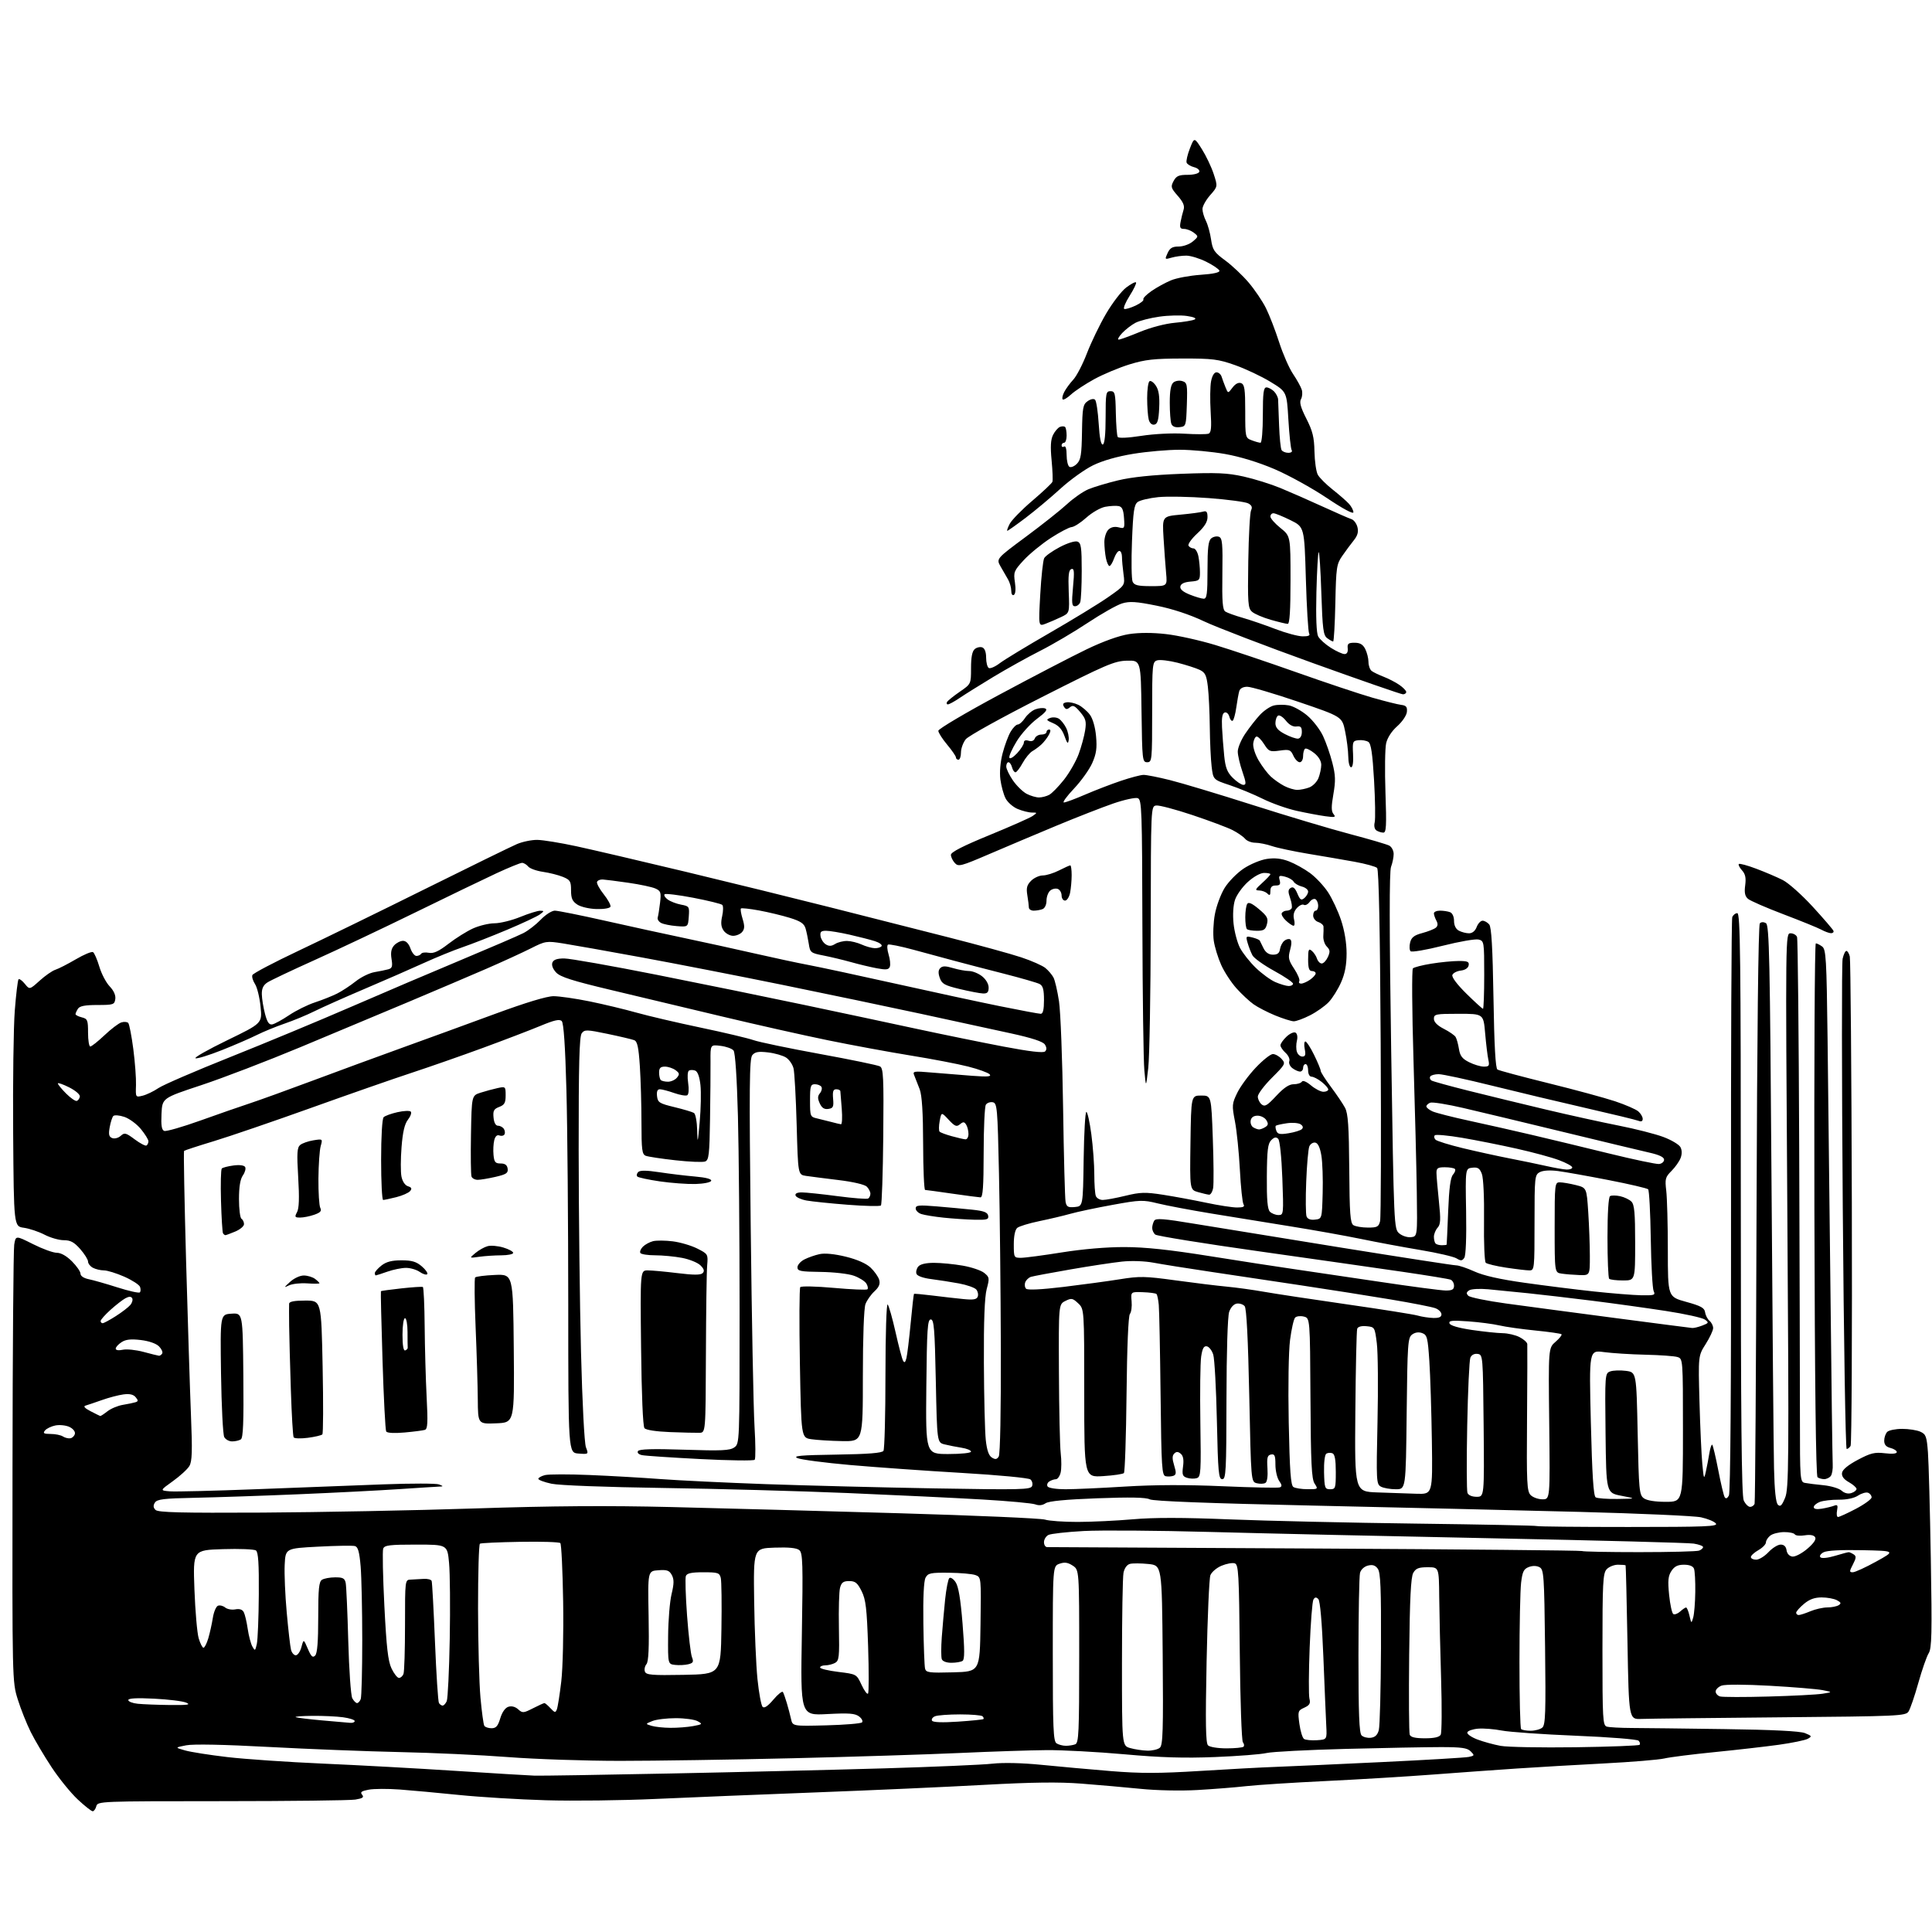 <?xml version="1.0" encoding="UTF-8" standalone="no"?>
<svg 
  version="1.1" 
  xmlns="http://www.w3.org/2000/svg" 
  xmlns:xlink="http://www.w3.org/1999/xlink" 
  xmlns:svg="http://www.w3.org/2000/svg"
  xmlns:rdf="http://www.w3.org/1999/02/22-rdf-syntax-ns#"
  xmlns:cc="http://creativecommons.org/ns#"
  xmlns:dc="http://purl.org/dc/elements/1.1/"
  viewBox="0 0 768 768"
  width="768"
  height="768"
>
<style>svg {background-color: white; }</style>"
<path stroke="none" fill="black" fill-rule="evenodd" d="M36.84,720.00C36.33,720.00 33.65,717.88 30.88,715.29C28.12,712.71 23.46,706.97 20.54,702.54C17.61,698.12 13.87,691.80 12.22,688.50C10.58,685.20 8.25,679.35 7.05,675.50C4.87,668.52 4.86,668.22 4.97,583.50C5.02,536.75 5.33,496.83 5.65,494.80C6.24,491.10 6.24,491.10 13.10,494.55C16.87,496.45 21.13,498.00 22.58,498.00C24.23,498.00 26.46,499.26 28.60,501.40C30.47,503.27 32.00,505.48 32.00,506.32C32.00,507.23 33.30,508.10 35.25,508.50C37.04,508.86 42.20,510.33 46.72,511.77C51.24,513.21 55.23,514.10 55.59,513.74C55.95,513.38 55.98,512.39 55.66,511.54C55.33,510.70 52.52,508.88 49.41,507.50C46.30,506.13 42.65,505.00 41.31,505.00C39.97,505.00 38.00,504.53 36.93,503.96C35.87,503.40 35.00,502.29 35.00,501.50C35.00,500.71 33.60,498.48 31.90,496.53C29.47,493.78 28.04,493.00 25.36,493.00C23.47,493.00 20.03,492.02 17.71,490.81C15.39,489.61 11.70,488.37 9.50,488.06C5.50,487.50 5.50,487.50 5.23,450.50C5.08,430.15 5.37,408.18 5.88,401.69C6.38,395.19 7.06,389.61 7.37,389.29C7.69,388.98 8.81,389.78 9.86,391.08C11.77,393.44 11.77,393.44 15.78,389.82C17.98,387.83 20.79,385.88 22.02,385.49C23.26,385.10 26.91,383.23 30.14,381.34C33.37,379.44 36.45,378.16 36.98,378.49C37.51,378.82 38.64,381.41 39.48,384.24C40.32,387.08 42.17,390.61 43.59,392.09C45.23,393.81 46.05,395.64 45.83,397.14C45.52,399.35 45.08,399.50 38.72,399.50C33.78,399.50 31.68,399.91 30.98,401.00C30.46,401.82 30.02,402.79 30.02,403.14C30.01,403.49 31.13,404.07 32.50,404.41C34.79,404.98 35.00,405.51 35.00,410.52C35.00,413.53 35.40,416.00 35.90,416.00C36.39,416.00 38.92,413.99 41.53,411.53C44.13,409.06 47.15,406.77 48.23,406.43C49.32,406.08 50.55,406.18 50.98,406.65C51.40,407.12 52.31,411.77 52.99,417.00C53.67,422.23 54.15,428.69 54.06,431.37C53.89,436.23 53.90,436.24 56.69,435.56C58.24,435.18 61.08,433.82 63.00,432.52C64.92,431.23 77.75,425.69 91.50,420.21C105.25,414.73 126.85,405.75 139.50,400.26C152.15,394.77 171.95,386.33 183.50,381.51C195.05,376.68 206.07,371.93 208.00,370.95C209.93,369.98 213.05,367.56 214.95,365.59C216.84,363.61 219.36,362.00 220.55,362.00C221.74,362.00 230.77,363.81 240.61,366.03C250.45,368.24 264.80,371.38 272.50,372.99C280.20,374.61 292.57,377.32 300.00,379.02C307.43,380.72 317.10,382.79 321.50,383.62C325.90,384.45 341.43,387.78 356.00,391.03C370.57,394.28 389.23,398.30 397.46,399.97C405.68,401.64 412.99,403.00 413.71,403.00C414.61,403.00 415.00,401.34 415.00,397.54C415.00,393.35 414.59,391.86 413.25,391.15C412.29,390.65 405.88,388.80 399.00,387.04C392.12,385.29 383.35,383.01 379.50,381.97C375.65,380.94 368.29,378.94 363.15,377.55C358.01,376.15 353.44,375.23 352.99,375.50C352.55,375.78 352.66,377.54 353.23,379.41C353.81,381.29 354.03,383.49 353.72,384.30C353.26,385.48 352.24,385.60 348.56,384.91C346.04,384.44 341.39,383.33 338.24,382.44C335.08,381.56 330.15,380.38 327.28,379.82C322.28,378.85 322.03,378.65 321.50,375.16C321.19,373.14 320.61,370.39 320.21,369.03C319.64,367.13 318.22,366.17 313.99,364.87C310.97,363.93 305.46,362.61 301.74,361.92C298.03,361.24 294.78,360.89 294.53,361.14C294.27,361.39 294.57,363.25 295.19,365.26C296.06,368.10 296.02,369.26 295.03,370.46C294.33,371.31 292.71,372.00 291.43,372.00C290.16,372.00 288.47,371.08 287.67,369.95C286.62,368.44 286.46,366.90 287.07,364.20C287.53,362.16 287.55,360.15 287.12,359.72C286.69,359.29 281.51,358.02 275.60,356.88C269.69,355.75 264.55,355.12 264.18,355.49C263.81,355.86 264.37,356.80 265.43,357.57C266.48,358.34 268.87,359.26 270.73,359.61C273.98,360.22 274.09,360.39 273.80,364.37C273.50,368.50 273.50,368.50 269.00,368.14C266.52,367.95 263.73,367.38 262.79,366.88C261.85,366.38 261.24,365.41 261.45,364.73C261.66,364.06 262.08,361.43 262.38,358.89C262.87,354.75 262.68,354.18 260.54,353.20C259.24,352.61 254.42,351.58 249.83,350.92C245.25,350.26 240.65,349.67 239.60,349.61C238.56,349.55 237.53,349.99 237.32,350.58C237.12,351.17 238.32,353.39 240.00,355.50C241.68,357.61 242.88,359.83 242.67,360.42C242.46,361.03 240.05,361.44 237.14,361.36C234.28,361.29 230.88,360.50 229.50,359.59C227.52,358.29 227.00,357.12 227.00,353.93C227.00,350.32 226.66,349.76 223.75,348.57C221.96,347.84 218.40,346.94 215.83,346.57C213.26,346.20 210.62,345.25 209.96,344.45C209.30,343.65 208.20,343.00 207.52,343.00C206.83,343.00 202.28,344.86 197.39,347.12C192.50,349.39 177.93,356.43 165.00,362.75C152.07,369.08 134.09,377.58 125.04,381.65C115.99,385.72 107.55,389.72 106.29,390.54C104.65,391.62 104.02,392.96 104.08,395.27C104.12,397.05 104.69,400.52 105.34,403.00C106.20,406.32 106.95,407.43 108.20,407.22C109.13,407.06 112.15,405.42 114.91,403.56C117.67,401.70 122.30,399.41 125.21,398.46C128.12,397.50 132.07,395.93 134.00,394.96C135.93,393.99 139.23,391.82 141.36,390.13C143.48,388.43 146.85,386.78 148.86,386.44C150.86,386.10 153.34,385.59 154.36,385.31C155.89,384.89 156.12,384.15 155.64,381.19C155.23,378.63 155.53,377.07 156.68,375.80C157.58,374.81 159.16,374.00 160.21,374.00C161.42,374.00 162.48,375.09 163.15,377.00C163.73,378.65 164.80,380.00 165.54,380.00C166.28,380.00 167.12,379.61 167.42,379.13C167.71,378.66 169.09,378.49 170.48,378.75C172.36,379.11 174.37,378.19 178.28,375.17C181.18,372.93 185.56,370.19 188.03,369.07C190.49,367.96 194.33,367.03 196.58,367.02C198.82,367.01 203.42,365.88 206.81,364.50C210.19,363.13 213.76,362.01 214.73,362.03C216.38,362.06 216.37,362.16 214.63,363.48C213.60,364.26 207.75,367.01 201.63,369.58C195.51,372.16 187.55,375.27 183.93,376.51C180.32,377.74 173.35,380.59 168.43,382.83C163.52,385.07 152.97,389.68 145.00,393.07C137.03,396.46 128.03,400.47 125.00,401.98C121.97,403.49 116.64,405.70 113.15,406.89C109.66,408.09 104.71,410.12 102.15,411.40C99.59,412.69 93.32,415.40 88.21,417.44C83.09,419.47 78.37,420.93 77.71,420.68C77.04,420.43 82.74,417.20 90.38,413.49C104.25,406.76 104.25,406.76 103.57,400.13C103.20,396.48 102.21,392.45 101.37,391.17C100.53,389.89 100.06,388.29 100.32,387.62C100.57,386.94 108.82,382.60 118.64,377.96C128.46,373.32 151.12,362.26 169.00,353.38C186.88,344.50 203.30,336.47 205.50,335.53C207.70,334.59 211.34,333.84 213.58,333.87C215.83,333.90 222.80,335.03 229.08,336.39C235.36,337.75 254.90,342.31 272.50,346.53C290.10,350.75 315.98,357.12 330.00,360.67C344.02,364.23 365.18,369.60 377.00,372.60C388.82,375.61 401.88,379.19 406.00,380.57C410.12,381.94 414.45,383.86 415.60,384.83C416.76,385.79 418.19,387.48 418.77,388.57C419.36,389.67 420.34,393.92 420.97,398.03C421.59,402.14 422.32,421.25 422.60,440.50C422.88,459.75 423.32,476.54 423.59,477.81C423.99,479.73 424.61,480.07 427.28,479.81C430.50,479.50 430.50,479.50 430.77,460.75C430.92,450.44 431.40,442.00 431.84,442.00C432.28,442.00 433.17,445.99 433.82,450.86C434.47,455.74 435.00,462.90 435.00,466.78C435.00,470.66 435.27,474.55 435.61,475.42C435.94,476.29 437.18,477.00 438.36,477.00C439.54,477.00 443.59,476.26 447.36,475.34C453.34,473.89 455.27,473.84 462.36,474.94C466.84,475.64 474.53,477.06 479.45,478.10C484.38,479.15 489.92,480.00 491.76,480.00C494.21,480.00 494.90,479.66 494.32,478.75C493.88,478.06 493.23,471.88 492.87,465.00C492.51,458.12 491.63,449.47 490.91,445.76C489.67,439.38 489.72,438.76 491.83,434.41C493.06,431.88 496.37,427.38 499.18,424.41C501.99,421.43 505.06,419.00 505.99,419.00C506.93,419.00 508.48,419.87 509.44,420.93C511.12,422.79 510.99,423.06 505.59,428.45C502.52,431.53 500.00,434.88 500.00,435.90C500.00,436.92 500.68,438.32 501.51,439.01C502.77,440.06 503.72,439.51 507.33,435.63C510.34,432.40 512.43,431.00 514.26,431.00C515.70,431.00 517.17,430.54 517.52,429.97C517.90,429.36 519.35,429.95 521.15,431.47C522.80,432.86 525.02,434.00 526.08,434.00C527.13,434.00 528.00,433.58 528.00,433.07C528.00,432.56 526.81,431.21 525.37,430.07C523.92,428.93 522.12,428.00 521.37,428.00C520.58,428.00 520.00,426.95 520.00,425.50C520.00,424.12 519.55,423.00 519.00,423.00C518.45,423.00 518.00,423.68 518.00,424.50C518.00,425.32 517.44,425.99 516.75,425.97C516.06,425.95 514.70,425.33 513.73,424.60C512.76,423.86 512.21,422.61 512.52,421.81C512.82,421.02 512.15,419.54 511.04,418.53C509.92,417.52 509.00,416.16 509.00,415.52C509.00,414.88 510.09,413.32 511.43,412.07C512.76,410.82 514.37,410.11 515.01,410.50C515.68,410.92 515.90,412.25 515.54,413.69C515.20,415.06 515.19,417.03 515.53,418.09C515.86,419.14 516.84,420.00 517.69,420.00C518.89,420.00 519.11,419.31 518.65,417.00C518.32,415.35 518.44,414.00 518.91,414.00C519.38,414.00 520.94,416.41 522.38,419.35C523.82,422.29 525.00,425.14 525.00,425.67C525.00,426.20 526.84,429.08 529.08,432.07C531.32,435.06 533.84,438.80 534.68,440.38C535.88,442.67 536.22,447.72 536.35,464.67C536.47,482.49 536.75,486.23 538.00,487.02C538.83,487.54 541.40,487.98 543.73,487.98C547.43,488.00 548.04,487.68 548.60,485.46C548.95,484.07 549.06,452.13 548.84,414.49C548.59,369.71 548.10,345.70 547.43,345.03C546.87,344.47 542.83,343.36 538.45,342.56C534.08,341.77 525.77,340.34 520.00,339.39C514.23,338.43 507.76,337.05 505.62,336.33C503.49,335.60 500.51,335.00 499.00,335.00C497.48,335.00 495.66,334.29 494.94,333.43C494.22,332.56 491.98,331.01 489.97,329.98C487.95,328.95 480.77,326.26 474.01,324.00C467.25,321.74 460.77,320.03 459.61,320.20C457.50,320.50 457.50,320.50 457.43,368.50C457.39,394.90 456.95,420.10 456.45,424.50C455.54,432.50 455.54,432.50 454.90,425.50C454.54,421.65 454.19,395.87 454.12,368.22C454.01,321.90 453.87,317.89 452.30,317.29C451.37,316.93 446.98,317.88 442.55,319.40C438.12,320.93 427.98,324.89 420.00,328.21C412.02,331.53 400.00,336.61 393.29,339.49C381.89,344.39 380.97,344.62 379.54,343.04C378.69,342.11 378.00,340.65 378.00,339.80C378.00,338.74 382.85,336.26 393.25,332.00C401.64,328.56 409.39,325.13 410.47,324.38C412.40,323.03 412.39,323.00 410.19,323.00C408.95,323.00 406.41,322.36 404.53,321.58C402.66,320.80 400.49,318.88 399.71,317.33C398.92,315.77 398.01,312.40 397.67,309.84C397.30,306.98 397.64,302.97 398.55,299.46C399.37,296.31 400.81,292.44 401.74,290.87C402.67,289.29 403.96,288.00 404.60,288.00C405.24,288.00 406.52,286.85 407.44,285.46C408.35,284.06 410.20,282.49 411.54,281.98C412.89,281.47 414.66,281.31 415.48,281.63C416.56,282.04 415.65,283.18 412.24,285.72C409.63,287.65 406.00,291.66 404.17,294.64C402.35,297.61 401.02,300.56 401.23,301.19C401.44,301.83 402.79,301.06 404.31,299.43C405.79,297.83 407.00,295.92 407.00,295.19C407.00,294.35 407.68,294.08 408.88,294.46C410.07,294.84 410.98,294.50 411.35,293.53C411.67,292.69 412.85,292.00 413.97,292.00C415.09,292.00 416.00,291.55 416.00,291.00C416.00,290.45 416.47,290.00 417.04,290.00C417.72,290.00 417.70,290.69 416.96,292.08C416.35,293.22 415.06,294.90 414.09,295.83C413.12,296.75 411.46,297.99 410.41,298.58C409.36,299.18 407.60,301.32 406.50,303.33C405.40,305.35 404.12,307.00 403.66,307.00C403.19,307.00 402.58,306.10 402.29,305.00C402.00,303.90 401.37,303.00 400.88,303.00C400.40,303.00 400.00,303.76 400.00,304.70C400.00,305.63 401.21,308.14 402.68,310.27C404.16,312.40 406.61,314.78 408.13,315.57C409.66,316.36 411.85,317.00 413.02,317.00C414.18,317.00 416.01,316.53 417.07,315.96C418.14,315.39 420.78,312.69 422.94,309.96C425.09,307.24 427.72,302.64 428.79,299.75C429.85,296.86 431.01,292.62 431.36,290.33C431.91,286.76 431.62,285.70 429.39,283.05C427.25,280.51 426.51,280.16 425.31,281.16C424.15,282.12 423.66,282.08 422.95,280.94C422.30,279.89 422.58,279.41 424.00,279.18C425.07,279.01 427.16,279.46 428.64,280.18C430.11,280.91 432.18,282.67 433.24,284.10C434.40,285.66 435.38,289.07 435.70,292.67C436.13,297.39 435.81,299.64 434.18,303.33C433.04,305.90 429.77,310.48 426.91,313.50C424.05,316.53 422.25,319.00 422.91,319.00C423.57,319.00 427.35,317.60 431.30,315.89C435.26,314.18 441.65,311.72 445.50,310.42C449.35,309.12 453.43,308.04 454.56,308.03C455.69,308.01 460.42,308.94 465.06,310.10C469.70,311.25 484.52,315.71 498.00,320.01C511.48,324.31 528.80,329.49 536.50,331.52C544.20,333.55 551.29,335.63 552.25,336.14C553.21,336.65 554.00,338.15 554.00,339.47C554.00,340.79 553.53,343.10 552.96,344.59C552.25,346.47 552.27,369.19 553.02,417.91C554.10,487.90 554.13,488.52 556.23,490.30C557.39,491.29 559.49,491.96 560.89,491.80C563.44,491.50 563.44,491.50 563.20,474.00C563.06,464.38 562.47,440.59 561.88,421.15C561.29,401.70 561.19,385.42 561.65,384.95C562.12,384.49 565.42,383.64 569.00,383.07C572.58,382.49 577.45,382.01 579.82,382.01C583.40,382.00 584.09,382.30 583.81,383.75C583.61,384.82 582.39,385.63 580.68,385.82C579.14,386.00 577.64,386.78 577.34,387.56C577.01,388.41 579.21,391.35 582.91,394.99C586.26,398.29 589.24,401.00 589.51,401.00C589.78,401.00 590.00,394.93 590.00,387.52C590.00,374.37 589.94,374.02 587.75,373.48C586.51,373.17 580.12,374.28 573.54,375.94C566.95,377.61 561.19,378.59 560.73,378.13C560.27,377.67 560.19,376.10 560.55,374.65C561.06,372.62 562.15,371.77 565.36,370.91C567.64,370.30 570.05,369.35 570.73,368.80C571.59,368.10 571.66,367.24 570.98,365.96C570.44,364.95 570.00,363.65 570.00,363.07C570.00,362.48 571.09,362.00 572.42,362.00C573.75,362.00 575.55,362.27 576.42,362.61C577.35,362.96 578.00,364.39 578.00,366.07C578.00,367.87 578.71,369.31 579.93,369.96C581.00,370.53 582.81,371.00 583.96,371.00C585.27,371.00 586.40,370.07 587.00,368.50C587.52,367.12 588.58,366.00 589.35,366.00C590.12,366.00 591.31,366.67 591.99,367.49C592.88,368.56 593.35,376.77 593.68,396.72C593.99,415.78 594.49,424.68 595.26,425.16C595.88,425.55 604.96,427.98 615.44,430.57C625.93,433.16 637.88,436.40 642.00,437.77C646.12,439.15 650.29,440.96 651.25,441.79C652.21,442.63 653.00,443.96 653.00,444.76C653.00,445.74 652.43,445.99 651.25,445.52C650.29,445.14 640.95,442.88 630.50,440.49C620.05,438.10 603.22,434.08 593.09,431.57C582.97,429.06 573.43,427.00 571.90,427.00C570.37,427.00 568.86,427.42 568.54,427.93C568.23,428.44 568.44,429.15 569.02,429.51C569.59,429.87 576.24,431.70 583.78,433.59C591.33,435.48 605.15,438.84 614.50,441.06C623.85,443.28 636.90,446.15 643.50,447.45C650.10,448.75 658.09,450.79 661.25,451.98C664.42,453.17 667.46,454.98 668.00,456.01C668.64,457.19 668.66,458.76 668.07,460.32C667.56,461.67 665.92,463.99 664.44,465.47C661.99,467.92 661.80,468.64 662.36,473.33C662.70,476.18 662.99,486.82 662.99,497.00C663.00,515.50 663.00,515.50 670.25,517.50C676.18,519.13 677.56,519.90 677.81,521.68C677.98,522.87 678.77,524.39 679.56,525.05C680.35,525.71 681.00,527.00 681.00,527.93C681.00,528.85 679.67,531.71 678.04,534.28C675.07,538.95 675.07,538.95 675.57,557.23C675.85,567.28 676.35,578.42 676.70,582.00C677.27,588.04 677.37,588.25 678.10,585.00C678.53,583.08 679.16,579.77 679.50,577.65C679.85,575.53 680.37,574.03 680.65,574.32C680.94,574.61 682.02,579.16 683.04,584.43C684.06,589.70 685.20,594.52 685.58,595.14C686.05,595.89 686.60,595.68 687.26,594.51C687.88,593.39 688.19,551.70 688.11,479.47C688.05,417.16 688.27,365.47 688.60,364.59C688.94,363.72 689.84,363.00 690.61,363.00C691.79,363.00 692.00,380.44 692.00,478.45C692.00,563.94 692.30,594.57 693.16,596.45C693.80,597.85 694.94,599.00 695.69,599.00C696.45,599.00 697.25,598.44 697.48,597.75C697.71,597.06 698.06,545.09 698.25,482.25C698.47,411.34 698.97,367.63 699.56,367.04C700.15,366.45 701.09,366.44 702.01,367.00C703.31,367.81 703.59,381.02 704.20,469.21C704.58,524.92 705.03,576.44 705.20,583.70C705.40,592.43 705.92,597.32 706.73,598.13C707.70,599.10 708.30,598.53 709.59,595.43C711.09,591.84 711.17,582.20 710.49,481.25C709.75,371.11 709.75,371.00 711.77,371.00C712.88,371.00 714.04,371.66 714.35,372.47C714.66,373.27 715.04,410.96 715.21,456.22C715.37,501.47 715.50,549.88 715.50,563.79C715.50,588.29 715.56,589.10 717.50,589.48C718.60,589.70 721.92,590.11 724.89,590.40C727.85,590.70 731.08,591.67 732.07,592.56C733.18,593.57 734.64,593.93 735.93,593.52C737.07,593.16 738.00,592.42 738.00,591.89C738.00,591.35 736.64,590.14 734.98,589.20C732.94,588.06 732.04,586.85 732.23,585.50C732.40,584.21 734.62,582.37 738.50,580.31C743.61,577.60 745.20,577.21 749.25,577.69C752.18,578.04 754.00,577.87 754.00,577.24C754.00,576.68 752.87,575.93 751.50,575.59C749.75,575.15 749.00,574.28 749.00,572.68C749.00,571.43 749.54,569.86 750.20,569.20C750.86,568.54 753.54,568.00 756.15,568.00C758.77,568.00 762.02,568.51 763.38,569.13C765.59,570.13 765.91,571.02 766.39,577.38C766.69,581.29 767.20,600.33 767.53,619.69C768.04,649.43 767.91,655.23 766.68,657.19C765.88,658.46 764.03,663.77 762.56,669.00C761.10,674.23 759.34,679.34 758.67,680.36C757.51,682.12 754.81,682.24 707.47,682.66C679.99,682.91 655.25,683.19 652.50,683.30C647.50,683.50 647.50,683.50 646.95,653.00C646.65,636.23 646.31,622.39 646.20,622.25C646.09,622.11 644.72,622.00 643.15,622.00C641.59,622.00 639.57,622.82 638.65,623.83C637.19,625.45 637.00,629.15 637.00,655.76C637.00,683.58 637.13,685.90 638.75,686.36C639.71,686.64 644.10,686.88 648.50,686.90C652.90,686.92 669.55,687.11 685.50,687.34C704.84,687.61 715.50,688.14 717.50,688.94C720.24,690.04 720.34,690.23 718.63,691.19C717.61,691.76 712.43,692.83 707.13,693.57C701.84,694.30 690.34,695.62 681.58,696.49C672.82,697.36 663.82,698.49 661.58,699.02C659.34,699.54 648.50,700.43 637.50,701.00C626.50,701.57 610.98,702.48 603.00,703.01C595.02,703.54 579.95,704.63 569.50,705.42C559.05,706.21 539.92,707.37 527.00,707.99C514.08,708.61 499.90,709.52 495.50,710.01C491.10,710.51 482.32,711.20 476.00,711.56C469.43,711.94 459.73,711.74 453.38,711.09C447.27,710.48 436.69,709.54 429.88,709.02C420.87,708.32 410.29,708.46 391.00,709.52C376.43,710.33 346.50,711.67 324.50,712.50C302.50,713.34 273.70,714.51 260.50,715.11C247.30,715.71 227.72,715.95 217.00,715.63C206.28,715.32 190.75,714.37 182.50,713.53C174.25,712.69 163.63,711.71 158.90,711.36C154.17,711.01 148.62,711.04 146.58,711.42C143.66,711.97 143.09,712.40 143.94,713.43C144.79,714.45 144.21,714.87 141.26,715.36C139.19,715.70 115.30,715.98 88.16,715.99C39.66,716.00 38.80,716.03 38.29,718.00C38.00,719.10 37.35,720.00 36.84,720.00zM212.50,705.85C214.70,705.93 238.77,705.55 266.00,705.00C293.23,704.46 331.70,703.53 351.50,702.95C371.30,702.36 390.65,701.53 394.50,701.09C398.82,700.61 406.28,700.78 414.00,701.55C420.88,702.24 433.25,703.35 441.50,704.03C453.45,705.00 460.66,704.99 477.00,703.98C488.27,703.28 501.77,702.55 507.00,702.37C512.23,702.18 531.12,701.33 549.00,700.47C566.88,699.62 582.58,698.69 583.91,698.40C586.17,697.92 586.21,697.78 584.62,696.19C583.25,694.82 580.98,694.50 572.72,694.50C567.10,694.50 550.12,694.82 535.00,695.21C519.88,695.60 505.70,696.34 503.50,696.85C501.30,697.37 492.07,698.09 483.00,698.45C470.78,698.94 461.45,698.66 447.00,697.36C436.27,696.40 422.32,695.65 416.00,695.70C409.68,695.75 394.15,696.26 381.50,696.84C368.85,697.42 338.93,698.36 315.00,698.93C291.07,699.50 260.25,699.97 246.50,699.97C232.75,699.97 212.72,699.30 202.00,698.47C191.28,697.64 171.93,696.75 159.00,696.48C146.07,696.20 122.68,695.29 107.00,694.45C88.99,693.48 76.84,693.23 74.00,693.79C69.50,694.67 69.50,694.67 73.56,695.82C75.79,696.46 83.37,697.65 90.41,698.47C97.44,699.29 114.51,700.46 128.35,701.06C142.18,701.66 165.88,702.96 181.00,703.94C196.12,704.92 210.30,705.78 212.50,705.85zM456.06,695.91C458.02,695.96 460.27,695.44 461.06,694.75C462.27,693.70 462.45,687.92 462.19,657.88C461.88,622.27 461.88,622.27 456.50,621.71C453.54,621.41 450.24,621.39 449.17,621.67C447.98,621.98 446.98,623.37 446.61,625.21C446.27,626.88 446.00,643.03 446.00,661.10C446.00,693.94 446.00,693.94 449.25,694.88C451.04,695.40 454.10,695.86 456.06,695.91zM487.53,695.00C490.91,695.00 493.96,694.70 494.32,694.34C494.69,693.98 494.57,693.19 494.07,692.59C493.57,691.98 493.01,675.85 492.83,656.74C492.53,625.28 492.34,621.93 490.82,621.45C489.90,621.15 487.54,621.58 485.57,622.41C483.60,623.23 481.61,624.94 481.14,626.20C480.67,627.47 480.00,642.92 479.64,660.55C479.15,684.91 479.28,692.88 480.20,693.80C480.87,694.47 484.09,695.00 487.53,695.00zM626.31,694.56C639.96,694.37 651.40,693.93 651.75,693.59C652.09,693.25 651.91,692.51 651.36,691.96C650.80,691.40 639.71,690.52 626.43,689.98C613.27,689.44 600.02,688.51 597.00,687.92C593.98,687.33 589.73,686.99 587.58,687.17C585.42,687.35 583.49,688.02 583.28,688.65C583.07,689.28 584.85,690.54 587.23,691.45C589.61,692.36 593.79,693.51 596.53,694.01C599.26,694.50 612.67,694.75 626.31,694.56zM423.67,693.98C424.86,693.99 426.55,693.73 427.42,693.39C428.82,692.86 429.00,688.83 429.00,658.42C429.00,624.05 429.00,624.05 426.42,622.36C424.47,621.08 423.20,620.90 421.17,621.61C418.50,622.55 418.50,622.55 418.50,657.31C418.50,687.12 418.71,692.21 420.00,693.02C420.82,693.54 422.48,693.98 423.67,693.98zM523.50,691.76C527.50,691.50 527.50,691.50 527.21,686.00C527.06,682.98 526.53,670.66 526.06,658.64C525.50,644.80 524.77,636.37 524.05,635.65C523.21,634.81 522.71,634.85 522.11,635.83C521.66,636.54 520.99,645.17 520.61,654.98C520.23,664.80 520.19,673.91 520.52,675.23C521.00,677.15 520.59,677.86 518.47,678.83C515.94,679.98 515.85,680.28 516.53,685.27C516.92,688.15 517.75,690.84 518.37,691.26C518.99,691.68 521.30,691.90 523.50,691.76zM544.93,690.79C546.63,690.59 547.59,689.66 548.10,687.73C548.51,686.21 548.89,671.58 548.96,655.22C549.05,631.36 548.80,625.11 547.69,623.59C546.69,622.22 545.61,621.88 543.78,622.34C542.30,622.71 540.98,623.93 540.63,625.24C540.30,626.48 540.02,641.25 540.01,658.05C540.00,681.08 540.31,688.91 541.24,689.84C541.93,690.53 543.58,690.95 544.93,690.79zM566.42,691.00C570.12,691.00 572.16,690.54 572.70,689.58C573.14,688.80 573.21,678.78 572.86,667.33C572.51,655.87 572.17,641.21 572.11,634.75C572.00,623.00 572.00,623.00 567.54,623.00C563.95,623.00 562.82,623.44 561.79,625.25C560.84,626.91 560.41,635.47 560.17,657.83C559.99,674.51 560.09,688.79 560.39,689.58C560.77,690.57 562.60,691.00 566.42,691.00zM608.48,688.00C610.20,688.00 612.28,687.44 613.09,686.75C614.34,685.69 614.51,680.90 614.19,654.74C613.85,626.06 613.70,623.91 611.98,622.99C610.82,622.37 609.23,622.34 607.71,622.92C605.71,623.68 605.19,624.75 604.66,629.17C604.31,632.10 604.01,646.24 604.01,660.58C604.00,674.93 604.30,686.97 604.67,687.33C605.03,687.70 606.75,688.00 608.48,688.00zM195.40,687.00C197.19,687.00 197.94,686.15 198.86,683.06C199.60,680.62 200.82,678.87 202.09,678.47C203.37,678.06 204.83,678.44 205.98,679.48C207.69,681.03 208.08,681.00 211.87,679.07C214.10,677.93 216.15,677.00 216.42,677.00C216.70,677.00 217.78,677.92 218.83,679.05C220.53,680.87 220.82,680.92 221.37,679.47C221.72,678.57 222.50,673.61 223.11,668.44C223.73,663.13 224.06,649.26 223.86,636.60C223.66,624.26 223.16,613.82 222.74,613.40C222.32,612.98 215.13,612.75 206.77,612.90C198.40,613.04 191.21,613.37 190.78,613.64C190.35,613.90 190.02,625.45 190.03,639.31C190.05,653.16 190.48,669.13 190.99,674.78C191.50,680.44 192.19,685.50 192.52,686.03C192.85,686.56 194.15,687.00 195.40,687.00zM266.50,686.84C269.25,686.87 273.30,686.55 275.50,686.15C279.27,685.45 279.38,685.34 277.32,684.20C276.11,683.54 272.21,683.00 268.63,683.00C265.06,683.00 260.86,683.51 259.32,684.14C256.50,685.28 256.50,685.28 259.00,686.04C260.38,686.46 263.75,686.82 266.50,686.84zM328.46,685.85C335.82,685.66 342.21,685.13 342.67,684.67C343.12,684.21 342.60,683.15 341.50,682.32C339.88,681.09 337.48,680.91 328.85,681.37C318.20,681.94 318.20,681.94 318.75,649.72C319.23,621.38 319.11,617.33 317.74,616.20C316.68,615.32 313.56,615.01 307.85,615.21C299.50,615.50 299.50,615.50 299.79,636.50C299.95,648.05 300.55,662.00 301.11,667.50C301.68,673.00 302.59,677.95 303.15,678.50C303.82,679.17 305.24,678.22 307.44,675.62C309.24,673.48 310.95,672.13 311.23,672.62C311.51,673.10 312.21,675.08 312.78,677.00C313.35,678.92 314.11,681.78 314.45,683.35C315.09,686.19 315.09,686.19 328.46,685.85zM139.25,684.86C140.21,684.94 141.00,684.61 141.00,684.14C141.00,683.66 138.91,682.99 136.36,682.64C133.81,682.29 128.30,682.04 124.11,682.08C119.92,682.12 116.98,682.36 117.58,682.60C118.17,682.85 122.89,683.43 128.08,683.89C133.26,684.35 138.29,684.79 139.25,684.86zM380.82,684.38C386.14,684.02 390.69,683.56 390.92,683.36C391.15,683.16 391.00,682.66 390.58,682.25C390.17,681.84 386.16,681.50 381.67,681.50C377.17,681.50 372.68,681.83 371.69,682.24C370.69,682.65 370.16,683.45 370.51,684.01C370.91,684.67 374.60,684.80 380.82,684.38zM67.50,677.77C74.67,677.85 75.99,677.66 74.00,676.82C72.62,676.23 66.89,675.53 61.25,675.25C54.31,674.90 51.00,675.08 51.00,675.81C51.00,676.40 52.69,677.06 54.75,677.27C56.81,677.49 62.55,677.71 67.50,677.77zM175.95,678.00C176.41,678.00 177.14,677.21 177.58,676.25C178.01,675.29 178.55,664.17 178.78,651.54C179.01,638.91 178.89,625.30 178.51,621.29C177.83,614.00 177.83,614.00 165.38,614.00C154.91,614.00 152.84,614.25 152.33,615.60C151.99,616.47 152.20,626.71 152.79,638.35C153.63,654.91 154.24,660.31 155.64,663.25C156.62,665.31 157.95,667.00 158.60,667.00C159.25,667.00 160.06,666.29 160.39,665.42C160.73,664.55 161.00,655.77 161.00,645.92C161.00,628.03 161.00,628.00 163.25,627.92C164.49,627.87 166.79,627.74 168.36,627.63C169.94,627.52 171.39,627.89 171.59,628.46C171.80,629.03 172.39,639.95 172.91,652.73C173.43,665.50 174.14,676.42 174.49,676.98C174.83,677.54 175.49,678.00 175.95,678.00zM141.93,677.00C142.40,677.00 143.06,676.29 143.39,675.42C143.73,674.55 144.00,664.04 144.00,652.07C144.00,640.10 143.71,626.87 143.36,622.67C142.87,616.90 142.32,614.93 141.11,614.59C140.22,614.34 133.65,614.44 126.50,614.82C113.50,615.50 113.50,615.50 113.17,622.00C112.99,625.58 113.35,634.12 113.98,641.00C114.60,647.88 115.36,654.51 115.67,655.75C115.97,656.99 116.83,658.00 117.58,658.00C118.33,658.00 119.34,656.54 119.82,654.75C120.69,651.50 120.69,651.50 122.37,655.43C123.70,658.53 124.30,659.10 125.27,658.12C126.13,657.27 126.50,652.62 126.50,642.91C126.50,631.58 126.78,628.75 128.00,627.98C128.82,627.46 131.18,627.02 133.23,627.02C136.30,627.00 137.04,627.40 137.42,629.25C137.67,630.49 138.13,640.87 138.44,652.33C138.75,663.78 139.47,674.02 140.04,675.08C140.61,676.13 141.46,677.00 141.93,677.00zM703.00,674.40C712.62,674.14 722.30,673.64 724.50,673.28C728.50,672.64 728.50,672.64 724.50,671.85C722.30,671.42 712.89,670.64 703.59,670.12C693.65,669.56 685.72,669.54 684.34,670.06C683.05,670.55 682.00,671.60 682.00,672.40C682.00,673.20 682.79,674.08 683.75,674.37C684.71,674.65 693.38,674.67 703.00,674.40zM345.06,673.23C345.40,672.83 345.41,664.40 345.09,654.50C344.58,639.30 344.18,635.88 342.50,632.50C340.85,629.20 339.99,628.50 337.57,628.50C335.25,628.50 334.50,629.05 333.93,631.16C333.54,632.62 333.34,639.72 333.48,646.94C333.71,658.72 333.55,660.17 331.93,661.04C330.94,661.57 329.20,662.00 328.07,662.00C326.93,662.00 326.00,662.39 326.00,662.86C326.00,663.34 329.26,664.12 333.25,664.61C340.50,665.50 340.50,665.50 342.47,669.73C343.55,672.06 344.71,673.64 345.06,673.23zM271.73,665.78C286.50,665.50 286.50,665.50 286.78,647.50C286.94,637.60 286.82,628.49 286.52,627.25C286.01,625.21 285.37,625.00 279.59,625.00C274.86,625.00 273.07,625.39 272.64,626.49C272.33,627.31 272.54,634.40 273.12,642.24C273.70,650.08 274.57,657.51 275.06,658.74C275.80,660.62 275.57,661.07 273.59,661.57C272.30,661.89 269.95,662.01 268.37,661.83C265.50,661.50 265.50,661.50 265.59,650.26C265.64,644.07 266.25,636.61 266.96,633.67C267.96,629.51 267.98,627.83 267.06,626.11C266.07,624.27 265.16,623.94 261.69,624.20C257.50,624.50 257.50,624.50 257.83,642.30C258.07,655.04 257.82,660.51 256.97,661.54C256.31,662.33 256.04,663.67 256.37,664.51C256.87,665.82 259.18,666.01 271.73,665.78zM378.83,664.78C389.50,664.50 389.50,664.50 389.77,645.73C390.04,627.02 390.04,626.97 387.77,626.12C386.52,625.66 381.79,625.24 377.26,625.19C369.92,625.11 368.89,625.33 367.92,627.16C367.22,628.46 366.90,635.10 367.05,645.35C367.17,654.23 367.48,662.30 367.72,663.28C368.11,664.88 369.28,665.04 378.83,664.78zM378.22,660.98C376.28,660.99 374.71,660.41 374.39,659.57C374.08,658.78 374.08,654.84 374.37,650.82C374.67,646.79 375.27,640.05 375.70,635.83C376.14,631.62 376.89,627.79 377.36,627.33C377.83,626.87 378.96,627.59 379.86,628.93C381.01,630.64 381.84,635.57 382.63,645.43C383.48,655.92 383.48,659.69 382.63,660.23C382.01,660.64 380.02,660.98 378.22,660.98zM102.09,653.50C102.46,651.85 102.82,643.02 102.88,633.87C102.97,621.61 102.67,617.01 101.75,616.34C101.06,615.84 95.15,615.60 88.61,615.81C76.72,616.18 76.72,616.18 77.29,631.84C77.61,640.45 78.37,649.19 78.98,651.25C79.59,653.31 80.45,655.00 80.89,655.00C81.33,655.00 82.19,653.31 82.80,651.25C83.41,649.19 84.22,645.55 84.60,643.16C84.97,640.78 85.90,638.59 86.65,638.30C87.41,638.01 88.69,638.33 89.51,639.01C90.32,639.68 92.13,640.02 93.53,639.75C95.23,639.43 96.35,639.80 96.91,640.88C97.37,641.77 98.07,644.75 98.47,647.50C98.87,650.25 99.70,653.40 100.31,654.50C101.35,656.37 101.46,656.31 102.09,653.50zM673.07,643.00C673.47,641.62 673.85,637.05 673.90,632.83C673.96,628.61 673.73,624.45 673.39,623.58C673.01,622.57 671.57,622.00 669.42,622.00C666.93,622.00 665.62,622.65 664.42,624.48C663.11,626.48 662.93,628.33 663.50,633.99C663.89,637.85 664.64,641.28 665.16,641.60C665.69,641.93 666.92,641.48 667.89,640.60C668.86,639.72 669.92,639.00 670.25,639.00C670.57,639.00 671.18,640.46 671.59,642.25C672.33,645.45 672.35,645.46 673.07,643.00zM715.03,642.00C715.60,642.00 717.68,641.33 719.65,640.50C721.63,639.67 724.65,638.99 726.37,638.98C728.09,638.98 730.12,638.57 730.89,638.09C732.00,637.39 731.86,637.00 730.20,636.11C729.06,635.50 726.34,635.00 724.14,635.00C721.31,635.00 719.26,635.75 717.08,637.59C715.38,639.01 714.00,640.59 714.00,641.09C714.00,641.59 714.46,642.00 715.03,642.00zM736.52,625.00C737.39,625.00 741.56,623.09 745.80,620.75C753.50,616.50 753.50,616.50 740.24,616.22C731.82,616.04 726.21,616.35 724.88,617.06C723.68,617.71 723.16,618.56 723.66,619.06C724.17,619.57 726.62,619.32 729.43,618.47C732.12,617.66 734.58,617.01 734.91,617.02C735.23,617.02 736.10,617.41 736.84,617.88C737.95,618.59 737.91,619.28 736.57,621.87C735.11,624.70 735.10,625.00 736.52,625.00zM698.10,620.00C699.25,620.00 701.46,618.65 703.00,617.00C704.54,615.35 706.72,614.00 707.83,614.00C709.17,614.00 709.97,614.76 710.18,616.25C710.37,617.61 711.29,618.60 712.50,618.76C713.61,618.90 716.25,617.52 718.42,615.68C721.00,613.48 722.06,611.91 721.54,611.06C721.03,610.23 719.56,609.97 717.39,610.32C715.55,610.62 713.78,610.45 713.46,609.93C713.14,609.42 711.22,609.01 709.19,609.03C707.16,609.05 704.71,609.66 703.75,610.39C702.79,611.12 702.00,612.35 701.99,613.11C701.99,613.87 700.64,615.27 698.99,616.20C697.35,617.14 696.00,618.38 696.00,618.95C696.00,619.53 696.94,620.00 698.10,620.00zM651.58,617.00C663.82,617.00 674.55,616.73 675.42,616.39C676.29,616.06 677.00,615.42 677.00,614.98C677.00,614.54 675.31,613.92 673.25,613.60C671.19,613.28 635.52,612.34 594.00,611.51C552.48,610.68 501.54,609.54 480.82,608.97C460.09,608.40 437.59,608.24 430.82,608.60C424.04,608.97 417.71,609.68 416.75,610.17C415.79,610.67 415.00,611.95 415.00,613.04C415.00,614.12 415.56,615.00 416.25,615.00C416.94,615.00 464.96,615.26 522.98,615.56C580.99,615.87 628.65,616.32 628.89,616.56C629.13,616.80 639.35,617.00 651.58,617.00zM647.29,607.00C678.14,607.00 683.08,606.80 682.07,605.59C681.43,604.81 678.79,603.72 676.20,603.16C673.62,602.59 651.92,601.63 628.00,601.00C604.08,600.38 556.28,599.25 521.79,598.49C480.29,597.58 458.38,596.74 457.00,596.00C455.55,595.23 449.27,595.10 436.21,595.59C423.63,596.06 416.89,596.71 415.63,597.57C414.41,598.41 412.99,598.56 411.53,598.01C410.31,597.55 400.80,596.67 390.40,596.07C380.01,595.46 355.98,594.31 337.00,593.51C318.02,592.71 284.95,591.80 263.50,591.49C240.69,591.16 222.32,590.46 219.25,589.81C216.36,589.19 214.00,588.31 214.00,587.86C214.00,587.41 215.19,586.74 216.65,586.37C218.10,586.01 226.09,585.99 234.40,586.34C242.70,586.68 255.35,587.41 262.50,587.95C269.65,588.49 288.55,589.40 304.50,589.97C320.45,590.53 350.64,591.29 371.58,591.66C405.82,592.25 409.73,592.16 410.27,590.73C410.61,589.86 410.31,588.67 409.60,588.09C408.89,587.50 396.83,586.35 382.41,585.51C368.16,584.68 348.18,583.26 338.00,582.37C327.82,581.47 318.38,580.23 317.00,579.62C315.02,578.73 318.22,578.44 332.46,578.23C345.29,578.03 350.63,577.60 351.19,576.73C351.62,576.05 351.98,562.47 351.98,546.55C351.99,530.22 352.38,518.01 352.86,518.55C353.34,519.07 354.74,524.00 355.98,529.50C357.21,535.00 358.56,540.12 358.97,540.88C359.52,541.88 359.88,541.61 360.32,539.87C360.65,538.55 361.40,532.33 362.00,526.04C362.59,519.74 363.19,514.48 363.32,514.35C363.45,514.21 366.70,514.50 370.53,514.98C374.36,515.46 379.88,516.09 382.80,516.38C386.89,516.80 388.22,516.58 388.66,515.45C388.97,514.64 388.72,513.36 388.09,512.61C387.47,511.87 384.39,510.78 381.23,510.19C378.08,509.61 373.11,508.83 370.18,508.46C367.03,508.07 364.64,507.22 364.32,506.38C364.02,505.61 364.33,504.31 365.01,503.49C365.80,502.53 368.04,502.00 371.29,502.00C374.07,502.00 379.19,502.50 382.69,503.11C386.18,503.71 390.04,505.02 391.25,506.01C393.33,507.69 393.39,508.09 392.23,512.41C391.40,515.55 391.03,524.98 391.11,541.76C391.17,555.37 391.51,569.15 391.86,572.40C392.30,576.47 393.05,578.63 394.28,579.40C395.65,580.25 396.27,580.16 397.01,579.00C397.59,578.10 397.92,560.91 397.85,536.00C397.78,513.17 397.45,481.91 397.11,466.51C396.54,440.18 396.39,438.50 394.62,438.16C393.59,437.97 392.36,438.41 391.89,439.15C391.42,439.89 391.02,448.49 391.02,458.25C391.00,471.79 390.70,475.99 389.75,475.97C389.06,475.95 384.00,475.28 378.50,474.49C373.00,473.69 368.16,473.03 367.75,473.02C367.34,473.01 366.98,464.79 366.96,454.75C366.93,442.16 366.50,435.42 365.59,433.00C364.86,431.07 363.91,428.64 363.47,427.59C362.70,425.78 363.05,425.72 370.58,426.37C374.94,426.75 382.10,427.32 386.50,427.65C392.67,428.11 394.24,427.97 393.38,427.05C392.77,426.40 388.94,425.01 384.88,423.98C380.82,422.94 370.52,420.96 362.00,419.59C353.48,418.21 338.62,415.47 329.00,413.50C319.38,411.53 300.48,407.28 287.00,404.06C273.52,400.83 253.66,396.09 242.86,393.53C227.51,389.88 222.75,388.36 221.08,386.59C219.78,385.21 219.19,383.66 219.58,382.66C220.03,381.49 221.42,381.00 224.27,381.00C226.50,381.00 242.99,383.91 260.91,387.47C278.84,391.03 305.20,396.41 319.50,399.43C333.80,402.44 354.05,406.75 364.50,409.01C374.95,411.26 390.46,414.42 398.96,416.04C409.40,418.02 414.76,418.64 415.44,417.96C416.13,417.27 416.10,416.39 415.37,415.23C414.64,414.06 410.34,412.64 401.90,410.79C395.08,409.29 378.93,405.78 366.00,402.99C353.07,400.20 328.32,395.03 311.00,391.49C293.68,387.96 268.48,383.04 255.00,380.57C241.53,378.10 227.47,375.60 223.76,375.02C217.24,374.00 216.81,374.07 211.04,376.98C207.76,378.64 199.77,382.30 193.29,385.12C186.80,387.93 172.95,393.83 162.50,398.23C152.05,402.62 132.70,410.72 119.50,416.23C106.30,421.73 88.53,428.55 80.00,431.37C64.50,436.50 64.50,436.50 64.20,442.76C63.98,447.38 64.27,449.17 65.28,449.56C66.04,449.85 72.48,448.00 79.58,445.46C86.69,442.91 95.65,439.79 99.50,438.53C103.35,437.26 114.60,433.19 124.50,429.49C134.40,425.79 150.38,419.92 160.00,416.45C169.62,412.98 186.14,406.96 196.69,403.07C209.02,398.53 217.37,396.00 220.04,396.00C222.32,396.00 228.76,396.93 234.34,398.06C239.93,399.20 248.32,401.21 253.00,402.53C257.68,403.85 269.15,406.53 278.50,408.49C287.85,410.45 297.30,412.69 299.50,413.46C301.70,414.24 313.57,416.71 325.88,418.96C338.18,421.20 348.95,423.43 349.81,423.91C351.16,424.67 351.33,428.22 351.11,451.64C350.97,466.41 350.55,478.81 350.18,479.19C349.81,479.58 343.88,479.45 337.00,478.91C330.12,478.38 322.74,477.61 320.58,477.22C318.43,476.82 316.48,475.93 316.25,475.25C315.98,474.44 316.86,474.00 318.73,474.00C320.32,474.00 326.71,474.67 332.93,475.49C339.14,476.31 344.62,476.73 345.11,476.43C345.60,476.13 346.00,475.27 346.00,474.51C346.00,473.76 345.35,472.50 344.57,471.71C343.73,470.87 339.07,469.78 333.32,469.09C327.92,468.43 322.09,467.69 320.37,467.43C317.23,466.95 317.23,466.95 316.69,447.23C316.39,436.38 315.83,426.24 315.44,424.69C315.06,423.14 313.73,421.22 312.50,420.41C311.26,419.60 308.04,418.67 305.34,418.35C301.49,417.90 300.14,418.13 299.05,419.44C297.89,420.83 297.79,431.75 298.42,487.80C298.83,524.48 299.51,560.12 299.93,567.00C300.35,573.88 300.39,579.85 300.01,580.28C299.64,580.72 289.92,580.59 278.42,580.00C266.91,579.41 256.47,578.71 255.21,578.44C253.84,578.14 253.20,577.49 253.61,576.82C254.10,576.03 259.45,575.87 272.02,576.28C286.78,576.77 290.10,576.62 291.87,575.38C294.00,573.89 294.00,573.80 294.00,521.19C294.00,492.21 293.70,457.35 293.34,443.72C292.93,428.33 292.27,418.43 291.59,417.59C290.99,416.84 288.67,416.01 286.44,415.74C282.38,415.24 282.38,415.24 282.44,421.87C282.47,425.52 282.39,435.83 282.25,444.78C282.03,459.01 281.79,461.14 280.31,461.71C279.38,462.07 274.08,461.85 268.53,461.23C262.98,460.62 257.67,459.81 256.72,459.45C255.22,458.87 255.00,457.18 254.99,446.14C254.99,439.19 254.70,429.14 254.35,423.80C253.85,416.23 253.35,413.96 252.10,413.48C251.22,413.14 246.45,412.01 241.50,410.98C233.18,409.25 232.41,409.23 231.25,410.74C230.29,412.00 230.01,422.89 230.03,457.44C230.05,482.22 230.47,518.25 230.96,537.50C231.47,557.66 232.30,573.69 232.92,575.31C233.99,578.11 233.99,578.11 229.95,577.81C225.90,577.50 225.90,577.50 225.89,518.50C225.88,486.05 225.56,447.70 225.16,433.27C224.69,415.75 224.07,406.67 223.30,405.90C222.43,405.03 220.34,405.50 214.83,407.80C210.80,409.47 200.53,413.41 192.00,416.54C183.47,419.67 170.65,424.15 163.50,426.50C156.35,428.85 138.35,435.13 123.50,440.46C108.65,445.78 91.34,451.71 85.04,453.62C78.73,455.53 73.39,457.28 73.17,457.50C72.94,457.72 73.31,477.39 73.97,501.20C74.64,525.02 75.51,552.60 75.91,562.50C76.50,576.93 76.37,580.95 75.27,582.78C74.52,584.04 71.57,586.74 68.72,588.78C63.53,592.50 63.53,592.50 67.52,592.83C69.71,593.01 85.22,592.63 102.00,591.98C118.78,591.34 141.50,590.47 152.50,590.05C163.50,589.64 173.40,589.65 174.50,590.08C176.28,590.78 176.30,590.88 174.69,590.94C173.69,590.97 166.49,591.43 158.69,591.95C150.88,592.48 132.80,593.40 118.50,594.00C104.20,594.60 85.77,595.22 77.55,595.39C65.05,595.64 62.43,595.96 61.57,597.32C60.84,598.48 60.91,599.31 61.83,600.22C62.84,601.23 71.98,601.45 104.31,601.28C126.96,601.15 164.85,600.42 188.50,599.64C219.76,598.61 241.19,598.46 267.00,599.08C286.52,599.55 327.25,600.66 357.50,601.54C387.75,602.42 413.80,603.56 415.40,604.07C416.99,604.58 422.84,605.00 428.40,604.99C433.95,604.98 443.84,604.51 450.36,603.94C458.65,603.21 470.24,603.22 488.86,603.98C503.51,604.57 536.88,605.33 563.00,605.66C589.12,605.99 610.69,606.43 610.92,606.63C611.15,606.83 627.51,607.00 647.29,607.00zM730.63,603.03C731.11,603.04 734.31,601.58 737.74,599.78C741.17,597.98 743.99,595.92 743.99,595.22C744.00,594.51 743.36,593.69 742.58,593.39C741.80,593.09 740.01,593.60 738.61,594.52C737.04,595.55 734.10,596.18 730.94,596.15C728.13,596.13 724.75,596.53 723.42,597.03C722.09,597.54 721.00,598.47 721.00,599.11C721.00,599.86 722.14,600.07 724.25,599.72C726.04,599.42 728.23,598.88 729.12,598.53C730.43,598.01 730.65,598.39 730.26,600.44C729.99,601.85 730.16,603.01 730.63,603.03zM662.19,597.00C669.00,597.00 669.00,597.00 669.00,568.57C669.00,540.24 668.99,540.13 666.82,539.44C665.62,539.06 659.89,538.65 654.07,538.52C648.26,538.39 640.84,537.92 637.59,537.48C631.68,536.69 631.68,536.69 632.39,565.56C632.90,586.28 633.44,594.66 634.30,595.21C634.96,595.63 638.88,595.92 643.00,595.86C650.50,595.74 650.50,595.74 644.50,594.59C638.50,593.44 638.50,593.44 638.23,569.70C637.97,546.34 638.00,545.94 640.07,545.17C641.23,544.74 644.05,544.64 646.34,544.94C650.50,545.50 650.50,545.50 651.00,569.83C651.46,592.45 651.64,594.26 653.44,595.58C654.67,596.48 657.89,597.00 662.19,597.00zM613.16,596.00C616.18,596.00 616.18,596.00 615.84,565.92C615.50,535.84 615.50,535.84 618.37,533.37C619.94,532.01 621.00,530.67 620.72,530.39C620.44,530.11 615.78,529.44 610.36,528.90C604.94,528.36 598.48,527.45 596.00,526.87C593.52,526.30 587.95,525.57 583.62,525.26C577.23,524.80 575.82,524.95 576.19,526.06C576.47,526.92 579.75,527.88 585.07,528.67C589.71,529.35 595.21,529.93 597.30,529.96C599.39,529.98 602.43,530.69 604.05,531.53C605.67,532.36 607.05,533.60 607.12,534.28C607.18,534.95 607.14,548.36 607.02,564.08C606.82,589.64 606.97,592.83 608.47,594.33C609.39,595.25 611.50,596.00 613.16,596.00zM586.98,595.00C590.03,595.00 590.03,595.00 589.77,566.75C589.50,538.81 589.48,538.50 587.38,538.20C586.08,538.01 584.96,538.59 584.49,539.70C584.08,540.69 583.51,552.84 583.24,566.70C582.97,580.55 583.01,592.59 583.34,593.45C583.70,594.38 585.15,595.00 586.98,595.00zM563.00,593.79C569.50,594.00 569.50,594.00 569.19,572.75C569.02,561.06 568.57,546.83 568.19,541.11C567.57,531.71 567.30,530.65 565.35,529.93C563.97,529.42 562.53,529.62 561.35,530.49C559.63,531.74 559.48,534.03 559.17,561.92C558.84,592.00 558.84,592.00 554.86,592.00C552.66,592.00 550.01,591.54 548.95,590.97C547.12,589.99 547.06,588.86 547.58,565.22C547.88,551.63 547.76,537.58 547.31,534.00C546.51,527.59 546.46,527.50 543.24,527.19C541.22,526.99 539.81,527.37 539.51,528.19C539.25,528.91 538.91,543.77 538.77,561.22C538.50,592.93 538.50,592.93 547.50,593.26C552.45,593.44 559.42,593.68 563.00,593.79zM423.56,592.00C427.11,592.00 437.77,591.52 447.25,590.93C458.80,590.22 471.60,590.17 486.00,590.80C497.82,591.31 508.06,591.52 508.74,591.26C509.68,590.91 509.62,590.29 508.49,588.68C507.67,587.51 507.00,584.60 507.00,582.20C507.00,578.60 506.70,577.91 505.25,578.19C503.80,578.48 503.56,579.41 503.83,583.66C504.04,586.76 503.72,589.06 503.03,589.48C502.40,589.87 500.86,589.93 499.60,589.61C497.31,589.04 497.31,589.04 496.60,554.80C496.13,532.29 495.51,520.11 494.78,519.23C494.17,518.50 492.77,518.04 491.65,518.20C490.45,518.38 489.22,519.70 488.61,521.50C488.00,523.29 487.57,537.29 487.54,556.25C487.50,584.94 487.34,588.00 485.87,588.00C484.42,588.00 484.18,585.39 483.73,564.75C483.45,551.96 482.80,540.15 482.29,538.50C481.78,536.85 480.63,535.36 479.75,535.19C478.54,534.96 477.98,535.97 477.48,539.27C477.12,541.69 476.98,553.42 477.16,565.34C477.47,585.29 477.36,587.07 475.75,587.58C474.79,587.89 473.05,587.83 471.88,587.46C470.08,586.89 469.84,586.23 470.28,582.93C470.64,580.28 470.35,578.71 469.36,577.88C468.28,576.99 467.63,576.97 466.78,577.82C465.95,578.65 465.94,579.89 466.75,582.54C467.63,585.41 467.58,586.22 466.48,586.64C465.73,586.93 464.35,587.02 463.41,586.83C461.86,586.53 461.68,583.68 461.35,554.50C461.15,536.90 460.83,520.80 460.63,518.72C460.44,516.64 460.03,514.69 459.72,514.39C459.42,514.09 457.00,513.76 454.34,513.67C449.50,513.50 449.50,513.50 449.83,517.30C450.02,519.39 449.71,521.64 449.15,522.32C448.53,523.07 448.01,535.39 447.82,554.19C447.64,571.05 447.17,585.17 446.77,585.57C446.36,585.97 442.65,586.52 438.52,586.78C431.00,587.26 431.00,587.26 431.00,553.81C431.00,520.35 431.00,520.35 428.58,518.08C426.40,516.03 425.91,515.94 423.50,517.15C420.82,518.50 420.82,518.50 420.94,545.50C421.00,560.35 421.32,574.83 421.65,577.67C421.99,580.51 421.97,584.00 421.61,585.42C421.25,586.84 420.41,588.01 419.73,588.02C419.05,588.02 417.88,588.42 417.12,588.90C416.36,589.38 416.05,590.28 416.43,590.89C416.82,591.52 419.91,592.00 423.56,592.00zM519.77,591.98C523.97,592.00 524.02,591.96 522.58,589.75C521.37,587.91 521.07,581.77 520.93,555.74C520.75,523.98 520.75,523.98 518.30,523.36C516.95,523.02 515.40,523.20 514.84,523.76C514.29,524.31 513.38,528.31 512.82,532.63C512.23,537.17 512.01,551.04 512.29,565.38C512.68,584.78 513.09,590.44 514.15,591.11C514.89,591.58 517.42,591.98 519.77,591.98zM528.75,592.00C530.87,592.00 531.00,591.59 531.00,585.11C531.00,580.27 530.60,578.06 529.66,577.70C528.92,577.42 527.84,577.48 527.24,577.85C526.62,578.23 526.24,581.35 526.33,585.25C526.49,591.53 526.66,591.99 528.75,592.00zM725.13,587.98C724.23,587.98 723.05,587.64 722.50,587.23C721.85,586.75 721.41,549.80 721.25,480.75C721.12,422.59 721.37,375.00 721.81,375.00C722.25,375.00 723.39,375.56 724.33,376.25C725.87,377.38 726.09,380.97 726.49,413.00C726.74,432.53 727.26,477.75 727.64,513.50C728.01,549.25 728.42,580.08 728.53,582.00C728.65,583.92 728.30,586.06 727.75,586.75C727.20,587.44 726.02,587.99 725.13,587.98zM376.98,578.00C382.04,578.00 386.00,577.58 386.00,577.05C386.00,576.52 384.31,575.82 382.25,575.50C380.19,575.18 377.15,574.58 375.50,574.17C372.50,573.43 372.50,573.43 372.00,548.96C371.57,528.11 371.28,524.50 370.00,524.50C368.71,524.50 368.46,528.26 368.23,551.25C367.97,578.00 367.97,578.00 376.98,578.00zM734.08,576.00C733.63,576.00 732.94,532.86 732.53,480.13C732.12,427.40 732.09,382.85 732.47,381.13C732.85,379.41 733.52,378.00 733.97,378.00C734.42,378.00 735.03,379.01 735.33,380.25C735.62,381.49 735.99,425.49 736.13,478.02C736.28,530.56 736.06,574.10 735.64,574.77C735.22,575.45 734.52,576.00 734.08,576.00zM92.29,572.98C91.07,572.99 89.65,572.21 89.14,571.25C88.62,570.29 88.05,558.92 87.86,546.00C87.53,522.50 87.53,522.50 92.01,522.21C96.50,521.92 96.50,521.92 96.73,546.66C96.91,565.39 96.67,571.59 95.73,572.19C95.05,572.62 93.50,572.98 92.29,572.98zM334.75,572.86C330.21,572.78 324.70,572.44 322.50,572.11C318.50,571.50 318.50,571.50 317.97,542.00C317.68,525.77 317.75,512.12 318.12,511.66C318.49,511.19 324.51,511.33 331.51,511.96C338.50,512.59 344.49,512.84 344.83,512.51C345.16,512.18 344.95,511.14 344.37,510.20C343.78,509.27 341.55,507.87 339.40,507.11C337.26,506.34 331.34,505.67 326.25,505.61C318.20,505.51 317.00,505.28 317.00,503.78C317.00,502.83 318.24,501.42 319.75,500.65C321.26,499.87 323.99,498.92 325.81,498.53C327.89,498.08 331.75,498.46 336.21,499.55C340.73,500.66 344.29,502.23 346.07,503.89C347.59,505.33 349.13,507.51 349.49,508.74C349.95,510.38 349.45,511.61 347.61,513.32C346.22,514.60 344.61,516.89 344.04,518.39C343.42,520.03 343.00,531.51 343.00,547.07C343.00,573.00 343.00,573.00 334.75,572.86zM27.99,571.74C28.81,571.59 29.61,570.77 29.78,569.92C29.95,569.03 28.98,567.86 27.54,567.20C26.15,566.57 23.67,566.32 22.03,566.64C20.39,566.97 18.53,567.86 17.90,568.62C16.97,569.75 17.37,570.00 20.13,570.02C21.98,570.02 24.18,570.47 25.00,571.01C25.82,571.55 27.17,571.88 27.99,571.74zM122.38,571.55C119.56,571.92 117.02,571.84 116.73,571.36C116.44,570.89 115.94,562.40 115.62,552.50C115.29,542.60 114.99,531.12 114.94,527.00C114.89,522.88 114.89,518.94 114.93,518.25C114.98,517.39 116.98,517.00 121.36,517.00C127.72,517.00 127.72,517.00 128.25,543.25C128.54,557.69 128.50,569.81 128.14,570.19C127.79,570.57 125.20,571.18 122.38,571.55zM160.82,569.44C156.77,569.80 153.90,569.65 153.52,569.04C153.18,568.49 152.52,555.76 152.06,540.77C151.59,525.77 151.30,513.39 151.42,513.26C151.54,513.13 155.21,512.63 159.57,512.15C163.93,511.67 167.77,511.42 168.09,511.60C168.42,511.78 168.74,518.80 168.81,527.21C168.88,535.62 169.23,548.23 169.59,555.23C170.13,565.60 170.00,568.05 168.88,568.40C168.12,568.64 164.49,569.11 160.82,569.44zM278.00,569.56C276.62,569.60 271.38,569.47 266.34,569.28C260.78,569.06 256.79,568.45 256.18,567.71C255.57,566.98 255.04,554.34 254.84,535.75C254.50,505.00 254.50,505.00 257.50,505.00C259.15,505.00 264.49,505.49 269.36,506.09C275.79,506.88 278.52,506.88 279.32,506.08C280.12,505.28 279.89,504.44 278.45,503.01C277.37,501.93 274.06,500.58 271.11,500.02C268.15,499.46 263.34,499.00 260.42,499.00C257.51,499.00 254.86,498.59 254.55,498.08C254.24,497.57 254.69,496.45 255.56,495.58C256.43,494.71 258.24,493.73 259.59,493.39C260.93,493.05 264.46,493.08 267.43,493.45C270.40,493.82 274.78,495.11 277.16,496.31C281.44,498.47 281.49,498.57 281.11,503.00C280.89,505.48 280.67,521.45 280.61,538.50C280.50,569.50 280.50,569.50 278.00,569.56zM197.25,565.79C190.00,566.09 190.00,566.09 189.93,556.29C189.89,550.91 189.50,537.95 189.06,527.50C188.62,517.05 188.54,508.19 188.88,507.81C189.22,507.43 192.75,506.98 196.73,506.81C203.96,506.50 203.96,506.50 204.23,536.00C204.50,565.50 204.50,565.50 197.25,565.79zM39.84,562.89C40.03,562.95 41.31,562.11 42.69,561.03C44.07,559.94 46.84,558.78 48.85,558.45C50.86,558.12 53.11,557.65 53.86,557.41C54.99,557.05 55.00,556.70 53.92,555.40C53.01,554.31 51.52,553.97 49.06,554.30C47.10,554.56 43.25,555.57 40.50,556.55C37.75,557.52 34.83,558.51 34.00,558.75C33.01,559.03 33.69,559.78 36.00,560.98C37.92,561.97 39.65,562.83 39.84,562.89zM63.19,538.93C63.57,538.97 64.15,538.57 64.48,538.04C64.80,537.51 64.23,536.23 63.19,535.19C62.06,534.06 59.18,533.06 55.95,532.68C52.00,532.21 49.98,532.44 48.29,533.55C47.03,534.37 46.00,535.52 46.00,536.10C46.00,536.74 47.11,536.91 48.79,536.55C50.32,536.21 54.04,536.59 57.04,537.40C60.04,538.21 62.81,538.90 63.19,538.93zM161.07,536.81C161.67,536.61 162.12,536.12 162.07,535.73C162.03,535.33 162.00,532.52 162.00,529.50C162.00,526.48 161.55,524.00 161.00,524.00C160.43,524.00 160.00,526.86 160.00,530.58C160.00,534.83 160.38,537.04 161.07,536.81zM672.68,527.90C673.34,527.96 675.14,527.52 676.68,526.93C679.29,525.93 679.37,525.75 677.72,524.55C676.75,523.83 669.77,522.29 662.22,521.13C654.68,519.97 641.52,518.14 633.00,517.07C624.48,516.01 613.00,514.66 607.50,514.09C602.00,513.52 594.80,512.80 591.50,512.50C588.20,512.20 584.83,512.39 584.01,512.93C582.87,513.69 582.79,514.19 583.69,515.09C584.33,515.73 591.08,517.12 598.68,518.16C606.28,519.20 625.77,521.80 642.00,523.93C658.23,526.06 672.03,527.85 672.68,527.90zM40.80,526.00C41.25,526.00 43.61,524.73 46.05,523.17C48.50,521.61 51.10,519.61 51.84,518.71C52.57,517.82 52.88,516.62 52.53,516.04C52.08,515.32 51.26,515.33 49.85,516.08C48.74,516.68 46.06,518.76 43.91,520.70C41.76,522.64 40.00,524.63 40.00,525.12C40.00,525.60 40.36,526.00 40.80,526.00zM569.75,523.91C572.04,523.97 573.00,523.55 573.00,522.48C573.00,521.64 571.92,520.54 570.60,520.04C569.27,519.53 561.29,517.97 552.85,516.56C544.41,515.15 528.50,512.64 517.50,510.99C506.50,509.33 490.07,506.88 481.00,505.52C471.93,504.17 461.81,502.56 458.52,501.94C455.06,501.29 449.81,501.10 446.02,501.50C442.44,501.88 433.20,503.28 425.50,504.62C417.80,505.96 410.75,507.28 409.84,507.56C408.93,507.85 407.90,508.81 407.56,509.71C407.22,510.60 407.36,511.76 407.89,512.29C408.49,512.89 413.92,512.63 422.67,511.58C430.28,510.66 440.41,509.29 445.19,508.52C453.02,507.26 455.20,507.30 467.19,508.95C474.51,509.96 483.65,511.08 487.50,511.44C491.35,511.80 498.10,512.73 502.50,513.51C506.90,514.29 521.75,516.53 535.50,518.51C549.25,520.48 561.85,522.48 563.50,522.95C565.15,523.43 567.96,523.86 569.75,523.91zM652.36,514.89C657.61,514.99 658.13,514.82 657.36,513.25C656.89,512.29 656.37,502.95 656.21,492.51C656.05,482.06 655.58,473.18 655.16,472.76C654.75,472.35 647.68,470.70 639.46,469.10C631.23,467.49 622.18,465.88 619.34,465.51C616.15,465.09 613.38,465.26 612.09,465.95C610.08,467.03 610.00,467.83 610.00,486.04C610.00,504.51 609.95,505.00 607.94,505.00C606.81,505.00 602.65,504.51 598.69,503.91C594.74,503.31 591.10,502.43 590.61,501.97C590.12,501.50 589.81,494.00 589.92,485.28C590.04,476.04 589.68,468.28 589.06,466.65C588.20,464.40 587.48,463.93 585.25,464.18C582.50,464.50 582.50,464.50 582.80,481.50C582.98,491.88 582.70,499.08 582.08,500.00C581.24,501.24 580.71,501.28 579.02,500.24C577.90,499.54 571.47,498.05 564.74,496.92C558.01,495.80 547.33,493.81 541.00,492.50C534.67,491.20 522.08,488.95 513.00,487.50C503.93,486.05 489.75,483.75 481.50,482.39C473.25,481.03 463.68,479.22 460.23,478.37C454.33,476.92 453.26,476.95 442.23,478.96C435.78,480.13 428.25,481.72 425.50,482.50C422.75,483.27 417.19,484.59 413.14,485.42C409.09,486.26 405.15,487.46 404.39,488.09C403.52,488.81 403.00,491.25 403.00,494.62C403.00,499.87 403.07,500.00 405.85,500.00C407.42,500.00 414.74,499.03 422.10,497.85C430.35,496.53 439.92,495.71 447.00,495.73C455.26,495.74 464.84,496.77 481.00,499.35C493.38,501.33 508.23,503.62 514.00,504.44C519.77,505.27 535.08,507.53 548.00,509.47C560.92,511.41 572.96,513.00 574.75,513.00C577.27,513.00 578.00,512.58 578.00,511.11C578.00,510.07 577.38,508.98 576.62,508.69C575.87,508.39 567.43,507.01 557.87,505.61C548.32,504.22 522.50,500.53 500.50,497.42C478.50,494.32 459.94,491.32 459.25,490.77C458.56,490.21 458.01,489.02 458.02,488.13C458.02,487.23 458.40,485.92 458.84,485.22C459.49,484.19 462.65,484.44 474.58,486.43C482.79,487.79 509.18,492.08 533.24,495.96C557.30,499.83 577.83,503.00 578.87,503.00C579.91,503.00 583.18,504.10 586.13,505.44C589.72,507.08 596.29,508.56 606.00,509.92C613.98,511.05 626.35,512.60 633.50,513.37C640.65,514.14 649.14,514.82 652.36,514.89zM114.85,510.97C112.76,511.99 112.81,511.84 115.31,509.56C116.90,508.11 119.28,507.01 120.81,507.03C122.29,507.05 124.29,507.66 125.25,508.39C126.21,509.12 127.00,509.90 127.00,510.11C127.00,510.32 124.80,510.35 122.10,510.16C119.41,509.97 116.15,510.34 114.85,510.97zM645.17,509.00C642.51,509.00 640.03,508.70 639.67,508.33C639.30,507.97 639.00,500.57 639.00,491.89C639.00,482.20 639.40,475.87 640.02,475.48C640.59,475.14 642.39,475.15 644.03,475.51C645.68,475.87 647.69,476.83 648.51,477.65C649.70,478.84 650.00,482.18 650.00,494.07C650.00,509.00 650.00,509.00 645.17,509.00zM149.37,507.00C149.17,507.00 149.00,506.58 149.00,506.07C149.00,505.56 150.19,504.21 151.63,503.07C153.55,501.57 155.72,501.00 159.58,501.00C163.75,501.00 165.49,501.52 167.69,503.41C169.24,504.74 170.19,506.14 169.81,506.52C169.44,506.89 168.10,506.48 166.84,505.60C165.58,504.72 163.14,504.00 161.40,504.00C159.67,504.00 156.34,504.68 154.00,505.50C151.66,506.32 149.58,507.00 149.37,507.00zM627.75,506.85C625.41,506.77 622.26,506.51 620.75,506.28C618.00,505.87 618.00,505.87 618.00,487.93C618.00,470.50 618.06,470.00 620.06,470.00C621.19,470.00 624.05,470.49 626.41,471.08C630.71,472.16 630.71,472.16 631.35,481.83C631.70,487.15 631.99,494.99 631.99,499.25C632.00,507.00 632.00,507.00 627.75,506.85zM190.50,499.59C186.50,500.16 186.50,500.16 189.00,498.08C190.38,496.93 192.55,495.71 193.84,495.37C195.13,495.02 197.94,495.26 200.09,495.91C202.24,496.55 204.00,497.51 204.00,498.04C204.00,498.57 201.86,499.00 199.25,499.01C196.64,499.02 192.70,499.28 190.50,499.59zM573.17,495.00C574.17,495.00 575.03,494.89 575.07,494.75C575.12,494.61 575.38,488.65 575.67,481.50C576.03,472.35 576.60,468.03 577.60,466.92C578.37,466.05 578.70,465.04 578.34,464.67C577.97,464.30 576.17,464.00 574.33,464.00C571.54,464.00 571.00,464.36 571.02,466.25C571.03,467.49 571.46,472.53 571.98,477.46C572.76,484.88 572.67,486.71 571.46,488.04C570.66,488.93 570.00,490.56 570.00,491.66C570.00,492.76 570.30,493.97 570.67,494.33C571.03,494.70 572.16,495.00 573.17,495.00zM89.59,491.00C89.33,491.00 88.91,490.66 88.65,490.25C88.40,489.84 88.04,484.03 87.85,477.33C87.66,470.64 87.80,464.87 88.17,464.50C88.53,464.13 90.61,463.59 92.79,463.30C95.17,462.98 97.01,463.21 97.43,463.88C97.81,464.50 97.41,466.00 96.56,467.22C95.50,468.74 95.00,471.75 95.00,476.66C95.00,480.63 95.45,484.16 96.00,484.50C96.55,484.84 97.00,485.79 97.00,486.61C97.00,487.43 95.44,488.75 93.53,489.55C91.62,490.35 89.85,491.00 89.59,491.00zM387.32,484.86C384.12,484.78 378.57,484.41 375.00,484.03C371.43,483.65 367.49,483.01 366.25,482.60C365.01,482.20 364.00,481.19 364.00,480.36C364.00,479.09 365.27,478.97 372.25,479.55C376.79,479.93 383.19,480.52 386.49,480.87C391.09,481.35 392.55,481.91 392.81,483.25C393.10,484.77 392.37,484.98 387.32,484.86zM522.74,484.82C525.50,484.50 525.50,484.50 525.78,474.32C525.94,468.71 525.71,461.97 525.26,459.33C524.73,456.15 523.91,454.41 522.85,454.21C521.97,454.04 520.91,454.71 520.48,455.70C520.06,456.69 519.50,463.00 519.24,469.72C518.97,476.44 519.04,482.65 519.37,483.53C519.78,484.59 520.93,485.03 522.74,484.82zM119.32,484.00C117.18,484.00 117.05,483.77 118.08,481.84C118.89,480.34 119.03,476.16 118.54,468.03C117.96,458.33 118.10,456.16 119.33,455.14C120.15,454.46 122.50,453.63 124.56,453.30C128.28,452.69 128.29,452.70 127.48,455.60C127.03,457.19 126.63,463.00 126.58,468.50C126.54,474.00 126.87,479.23 127.31,480.13C127.94,481.39 127.40,482.01 124.91,482.88C123.15,483.50 120.63,484.00 119.32,484.00zM508.22,483.00C510.25,483.00 510.28,482.69 509.75,468.40C509.42,459.79 508.75,453.35 508.09,452.69C507.28,451.88 506.54,452.03 505.33,453.24C503.98,454.60 503.66,457.20 503.59,467.62C503.52,476.95 503.85,480.71 504.82,481.68C505.55,482.40 507.08,483.00 508.22,483.00zM152.31,477.00C151.86,477.00 151.50,469.82 151.50,461.05C151.50,451.74 151.92,444.69 152.50,444.11C153.05,443.56 155.53,442.66 158.00,442.11C160.47,441.55 162.85,441.45 163.28,441.88C163.71,442.31 163.21,443.75 162.17,445.08C160.84,446.79 160.09,449.98 159.62,456.00C159.25,460.68 159.23,465.95 159.59,467.72C159.98,469.65 161.01,471.19 162.17,471.55C163.63,472.02 163.84,472.49 163.02,473.47C162.43,474.19 159.95,475.28 157.53,475.89C155.10,476.50 152.75,477.00 152.31,477.00zM480.62,474.91C480.01,474.86 478.03,474.39 476.23,473.88C472.96,472.93 472.96,472.93 473.23,454.22C473.50,435.50 473.50,435.50 477.50,435.50C481.50,435.50 481.50,435.50 482.11,452.50C482.45,461.85 482.51,470.74 482.24,472.25C481.97,473.76 481.24,474.96 480.62,474.91zM276.42,470.66C273.16,470.74 266.81,470.27 262.30,469.62C257.79,468.96 253.77,468.10 253.36,467.70C252.96,467.30 253.11,466.49 253.69,465.91C254.42,465.18 256.95,465.20 262.12,465.98C266.18,466.60 272.55,467.37 276.29,467.69C280.61,468.06 282.94,468.68 282.71,469.39C282.50,470.01 279.75,470.57 276.42,470.66zM189.89,469.00C188.82,469.00 187.71,468.42 187.44,467.71C187.17,467.00 187.07,459.46 187.22,450.96C187.50,435.51 187.50,435.51 191.00,434.37C192.93,433.75 195.96,432.93 197.75,432.54C200.95,431.85 201.00,431.90 201.00,435.45C201.00,438.39 200.53,439.23 198.44,440.02C196.30,440.84 195.93,441.54 196.19,444.25C196.39,446.33 197.04,447.50 198.00,447.50C198.82,447.50 199.86,448.07 200.30,448.76C200.75,449.45 200.84,450.44 200.52,450.96C200.20,451.49 199.29,451.67 198.51,451.37C197.59,451.01 196.87,451.68 196.47,453.27C196.13,454.62 196.00,457.25 196.18,459.11C196.45,461.97 196.89,462.50 199.00,462.50C200.77,462.50 201.59,463.11 201.80,464.57C202.04,466.31 201.28,466.82 196.97,467.82C194.15,468.47 190.97,469.00 189.89,469.00zM622.75,464.92C623.99,464.96 625.00,464.58 625.00,464.07C625.00,463.56 622.63,462.26 619.74,461.18C616.85,460.09 609.29,458.04 602.93,456.62C596.58,455.19 586.82,453.25 581.24,452.30C575.66,451.35 570.77,450.90 570.37,451.30C569.96,451.70 570.08,452.48 570.64,453.04C571.19,453.59 576.11,455.11 581.57,456.43C587.03,457.74 595.33,459.56 600.00,460.47C604.67,461.37 611.20,462.73 614.50,463.47C617.80,464.22 621.51,464.87 622.75,464.92zM659.50,462.71C660.60,462.59 661.50,461.82 661.50,461.00C661.50,459.98 659.57,459.06 655.50,458.15C652.20,457.40 636.90,453.73 621.50,449.99C606.10,446.25 588.24,441.96 581.80,440.47C575.37,438.97 569.41,438.01 568.55,438.34C567.70,438.67 567.00,439.33 567.00,439.81C567.00,440.29 568.09,441.17 569.41,441.78C570.74,442.38 577.38,444.08 584.16,445.54C590.95,447.01 602.12,449.53 609.00,451.15C615.88,452.76 629.60,456.07 639.50,458.50C649.40,460.93 658.40,462.82 659.50,462.71zM58.23,455.36C58.65,455.10 59.00,454.34 59.00,453.67C59.00,453.00 57.64,450.81 55.99,448.80C54.33,446.79 51.36,444.62 49.40,443.97C47.42,443.31 45.46,443.17 45.03,443.64C44.60,444.11 43.95,446.14 43.60,448.13C43.09,451.00 43.31,451.90 44.62,452.41C45.54,452.76 47.04,452.37 47.97,451.53C49.49,450.15 50.03,450.28 53.56,452.92C55.71,454.52 57.81,455.62 58.23,455.36zM278.14,446.00C278.61,440.77 278.75,434.18 278.44,431.33C278.08,428.01 277.33,425.96 276.35,425.58C275.51,425.26 274.39,425.26 273.86,425.59C273.32,425.92 273.19,428.06 273.55,430.47C273.92,432.96 273.78,435.02 273.20,435.37C272.66,435.71 270.31,435.31 267.98,434.49C265.65,433.67 263.10,433.00 262.31,433.00C261.33,433.00 260.97,433.88 261.18,435.75C261.47,438.25 262.11,438.65 268.10,440.10C271.74,440.98 275.22,442.02 275.85,442.41C276.49,442.80 277.06,445.89 277.14,449.31C277.27,454.89 277.37,454.57 278.14,446.00zM383.75,452.90C384.44,452.96 384.99,451.99 384.98,450.75C384.98,449.51 384.56,447.85 384.06,447.06C383.31,445.88 382.88,445.85 381.58,446.93C380.25,448.03 379.58,447.76 377.12,445.13C374.22,442.02 374.22,442.02 373.54,445.61C373.17,447.59 373.16,449.50 373.51,449.85C373.85,450.21 376.02,451.02 378.32,451.65C380.62,452.29 383.06,452.85 383.75,452.90zM512.25,450.48C514.59,450.10 516.95,449.37 517.49,448.86C518.14,448.24 517.97,447.57 516.99,446.92C516.17,446.38 513.72,446.19 511.54,446.51C509.36,446.83 507.39,447.28 507.16,447.50C506.94,447.73 507.03,448.65 507.38,449.54C507.88,450.86 508.83,451.04 512.25,450.48zM500.50,448.97C501.05,448.97 502.18,448.54 503.00,448.01C504.16,447.27 504.25,446.66 503.39,445.28C502.78,444.30 501.21,443.50 499.90,443.50C498.37,443.50 497.40,444.17 497.17,445.38C496.97,446.41 497.41,447.64 498.15,448.11C498.89,448.58 499.95,448.97 500.50,448.97zM334.30,446.91C334.74,446.96 334.88,444.19 334.61,440.75C334.33,437.31 334.08,434.16 334.05,433.75C334.02,433.34 333.29,433.00 332.42,433.00C331.21,433.00 330.92,433.86 331.17,436.75C331.46,439.99 331.20,440.54 329.26,440.82C327.66,441.05 326.69,440.41 325.86,438.60C324.97,436.64 324.99,435.72 325.94,434.57C326.62,433.76 326.88,432.62 326.53,432.04C326.17,431.47 325.01,431.00 323.94,431.00C322.22,431.00 322.00,431.73 322.00,437.48C322.00,443.73 322.10,443.98 324.75,444.58C326.26,444.93 328.85,445.57 330.50,446.01C332.15,446.46 333.86,446.86 334.30,446.91zM30.50,437.63C31.05,437.47 31.61,436.70 31.74,435.92C31.88,435.11 30.05,433.53 27.49,432.24C25.02,431.00 23.00,430.31 23.00,430.69C23.00,431.08 24.46,432.87 26.25,434.67C28.04,436.46 29.95,437.80 30.50,437.63zM265.54,430.00C266.76,430.00 268.36,429.28 269.09,428.39C270.22,427.03 270.14,426.57 268.52,425.39C267.47,424.63 265.58,424.00 264.31,424.00C262.56,424.00 262.00,424.56 262.00,426.33C262.00,427.62 262.30,428.97 262.67,429.33C263.03,429.70 264.33,430.00 265.54,430.00zM589.87,424.00C591.93,424.00 592.16,423.64 591.64,421.25C591.31,419.74 590.74,415.01 590.37,410.75C589.70,403.00 589.70,403.00 579.85,403.00C570.70,403.00 570.00,403.14 570.00,404.98C570.00,406.28 571.36,407.65 573.93,408.97C576.09,410.07 578.21,411.53 578.62,412.20C579.04,412.88 579.64,415.02 579.95,416.97C580.39,419.74 581.26,420.88 584.01,422.25C585.93,423.21 588.56,424.00 589.87,424.00zM514.28,405.98C513.30,405.96 509.98,404.91 506.89,403.65C503.81,402.38 499.94,400.38 498.30,399.21C496.65,398.04 493.61,395.21 491.54,392.91C489.47,390.62 486.73,386.44 485.46,383.62C484.19,380.80 482.85,376.45 482.49,373.94C482.13,371.43 482.32,366.70 482.93,363.44C483.53,360.17 485.27,355.48 486.79,353.00C488.31,350.52 491.70,347.06 494.31,345.31C496.93,343.55 501.08,341.81 503.57,341.44C506.73,340.96 509.37,341.25 512.37,342.40C514.72,343.30 518.50,345.39 520.75,347.05C523.01,348.71 526.22,352.12 527.88,354.63C529.54,357.14 531.89,362.16 533.10,365.79C534.47,369.91 535.29,374.87 535.29,378.97C535.29,383.57 534.63,387.04 533.09,390.52C531.88,393.26 529.68,396.78 528.20,398.34C526.71,399.91 523.38,402.27 520.78,403.59C518.19,404.92 515.26,405.99 514.28,405.98zM390.75,394.92C389.51,394.87 385.36,394.08 381.52,393.16C375.50,391.71 374.41,391.11 373.58,388.74C372.90,386.82 372.96,385.64 373.77,384.83C374.66,383.94 375.87,383.94 378.83,384.83C380.98,385.47 383.86,386.00 385.23,386.00C386.61,386.00 388.92,386.93 390.37,388.07C391.92,389.29 393.00,391.14 393.00,392.57C393.00,394.45 392.49,394.98 390.75,394.92zM512.25,391.96C513.21,391.98 514.00,391.56 514.00,391.03C514.00,390.49 510.62,388.19 506.48,385.93C502.35,383.66 498.47,380.88 497.87,379.76C497.27,378.64 496.41,376.43 495.96,374.86C495.18,372.13 495.26,372.03 497.82,372.65C499.29,373.01 500.62,373.58 500.77,373.90C500.91,374.23 501.60,375.62 502.30,377.00C503.13,378.65 504.40,379.50 506.03,379.50C507.81,379.50 508.59,378.89 508.81,377.32C508.98,376.13 509.75,374.62 510.52,373.99C511.28,373.35 512.34,373.10 512.87,373.42C513.49,373.80 513.48,375.31 512.84,377.60C511.98,380.73 512.19,381.68 514.47,385.13C515.90,387.30 516.81,389.50 516.48,390.04C516.15,390.57 516.48,391.00 517.22,391.00C517.95,391.00 519.56,390.30 520.78,389.44C522.00,388.59 523.00,387.46 523.00,386.94C523.00,386.42 522.33,386.00 521.50,386.00C520.38,386.00 520.00,384.82 520.00,381.38C520.00,377.44 520.22,376.93 521.46,377.97C522.26,378.63 523.20,380.04 523.53,381.09C523.86,382.14 524.71,383.00 525.41,383.00C526.11,383.00 527.20,381.85 527.85,380.44C528.80,378.34 528.73,377.59 527.45,376.30C526.58,375.44 525.95,373.56 526.04,372.12C526.14,370.68 526.16,368.97 526.11,368.32C526.05,367.67 525.10,366.85 524.00,366.50C522.90,366.15 522.00,365.00 522.00,363.93C522.00,362.87 522.45,362.00 523.00,362.00C523.55,362.00 524.00,361.13 524.00,360.06C524.00,358.99 523.52,357.82 522.93,357.46C522.35,357.10 521.29,357.59 520.59,358.55C519.88,359.52 518.85,360.02 518.29,359.68C517.73,359.33 516.48,359.92 515.52,360.98C514.33,362.30 513.97,363.74 514.40,365.46C514.75,366.86 514.66,368.00 514.21,368.00C513.75,368.00 512.38,367.07 511.17,365.94C509.95,364.81 509.22,363.46 509.54,362.94C509.86,362.42 510.74,362.00 511.50,362.00C512.26,362.00 513.13,361.60 513.43,361.11C513.73,360.63 513.47,358.78 512.85,357.01C511.96,354.45 512.01,353.61 513.08,352.95C514.04,352.36 514.80,353.00 515.72,355.18C516.80,357.74 517.25,358.04 518.50,357.00C519.33,356.31 520.00,355.14 520.00,354.40C520.00,353.65 518.87,352.75 517.49,352.41C516.11,352.06 514.64,351.19 514.24,350.47C513.83,349.75 512.29,348.86 510.82,348.49C508.46,347.90 508.20,348.07 508.69,349.91C509.11,351.54 508.77,352.00 507.12,352.00C505.60,352.00 505.00,352.63 505.00,354.20C505.00,355.91 504.73,356.13 503.80,355.20C503.14,354.54 501.68,353.99 500.55,353.97C498.75,353.94 498.89,353.59 501.75,350.98C503.54,349.36 505.00,347.80 505.00,347.51C505.00,347.23 503.88,347.00 502.50,347.00C501.04,347.00 498.36,348.48 496.06,350.57C493.89,352.53 491.58,355.74 490.93,357.72C490.22,359.87 489.99,363.63 490.36,367.16C490.70,370.39 491.84,374.71 492.90,376.76C493.97,378.82 496.78,382.39 499.17,384.70C501.55,387.01 505.07,389.58 507.00,390.41C508.93,391.24 511.29,391.94 512.25,391.96zM347.69,376.92C348.90,376.96 350.14,376.59 350.45,376.08C350.76,375.57 349.55,374.69 347.76,374.12C345.97,373.55 341.43,372.39 337.69,371.54C333.94,370.69 329.75,370.00 328.37,370.00C326.37,370.00 325.93,370.44 326.18,372.15C326.36,373.33 327.29,374.79 328.25,375.39C329.54,376.20 330.51,376.16 331.98,375.24C333.08,374.56 335.22,374.02 336.74,374.05C338.26,374.07 340.85,374.71 342.50,375.46C344.15,376.22 346.49,376.87 347.69,376.92zM727.83,370.96C727.10,370.94 725.38,370.31 724.00,369.56C722.62,368.81 715.88,366.07 709.00,363.46C702.12,360.85 695.76,358.08 694.85,357.30C693.64,356.25 693.35,354.84 693.74,351.92C694.13,348.97 693.81,347.45 692.47,345.97C691.49,344.88 690.92,343.75 691.21,343.45C691.51,343.16 694.65,344.01 698.19,345.35C701.73,346.68 706.48,348.71 708.73,349.86C710.98,351.01 716.35,355.80 720.66,360.51C724.97,365.22 728.65,369.50 728.83,370.03C729.02,370.57 728.57,370.98 727.83,370.96zM499.65,370.00C497.82,370.00 496.03,369.70 495.67,369.33C495.30,368.97 495.01,366.83 495.02,364.58C495.02,362.34 495.37,359.96 495.79,359.31C496.32,358.47 497.70,359.09 500.43,361.38C503.72,364.15 504.21,365.04 503.64,367.32C503.07,369.55 502.41,370.00 499.65,370.00zM410.92,362.00C409.86,362.00 409.00,361.44 408.99,360.75C408.98,360.06 408.71,357.86 408.38,355.86C407.90,352.98 408.21,351.79 409.89,350.11C411.05,348.95 413.14,348.00 414.54,348.00C415.94,348.00 418.84,347.10 421.00,346.00C423.16,344.90 425.16,344.00 425.46,344.00C425.76,344.00 426.00,345.74 426.00,347.88C426.00,350.01 425.72,353.16 425.38,354.88C425.03,356.59 424.13,358.00 423.38,358.00C422.62,358.00 422.00,357.09 422.00,355.97C422.00,354.85 421.32,353.68 420.49,353.36C419.66,353.04 418.31,353.33 417.49,354.01C416.67,354.69 416.00,356.49 416.00,358.02C416.00,359.62 415.33,361.04 414.42,361.39C413.55,361.73 411.97,362.00 410.92,362.00zM549.90,330.98C549.13,330.98 547.91,330.60 547.19,330.14C546.40,329.64 546.11,328.36 546.46,326.91C546.78,325.58 546.66,318.05 546.21,310.18C545.59,299.51 545.01,295.61 543.94,294.92C543.15,294.40 541.39,294.10 540.04,294.24C537.73,294.48 537.60,294.82 537.86,299.75C538.04,303.00 537.74,305.00 537.07,305.00C536.48,305.00 535.98,303.09 535.96,300.75C535.93,298.41 535.37,293.89 534.70,290.69C533.50,284.89 533.50,284.89 516.00,278.94C506.38,275.67 497.30,273.00 495.82,273.00C494.12,273.00 492.95,273.64 492.62,274.75C492.34,275.71 491.81,278.64 491.44,281.26C491.07,283.88 490.42,286.24 490.00,286.50C489.57,286.76 488.98,286.04 488.68,284.88C488.38,283.73 487.54,282.99 486.82,283.23C485.90,283.54 485.58,285.31 485.77,289.09C485.92,292.06 486.31,297.18 486.64,300.45C487.12,305.16 487.82,306.98 490.04,309.20C491.59,310.74 493.49,312.00 494.27,312.00C495.45,312.00 495.38,311.11 493.88,306.75C492.88,303.86 492.05,300.29 492.03,298.80C492.01,297.32 493.35,294.10 495.00,291.66C496.65,289.21 499.28,285.84 500.85,284.17C502.41,282.49 504.89,280.81 506.35,280.45C507.82,280.08 510.51,280.06 512.34,280.40C514.18,280.75 517.49,282.59 519.71,284.49C521.94,286.39 524.73,290.02 525.92,292.55C527.11,295.08 528.77,299.86 529.62,303.18C530.89,308.13 530.97,310.37 530.04,315.70C529.17,320.67 529.19,322.52 530.11,323.63C531.13,324.86 530.66,324.99 526.90,324.47C524.48,324.14 519.35,323.18 515.50,322.33C511.65,321.48 505.57,319.33 501.98,317.55C498.40,315.77 492.50,313.33 488.87,312.12C482.27,309.93 482.27,309.93 481.64,304.71C481.30,301.85 480.97,294.77 480.91,289.00C480.85,283.23 480.51,276.03 480.15,273.01C479.60,268.40 479.08,267.32 476.90,266.28C475.47,265.60 471.53,264.33 468.14,263.46C464.74,262.59 461.07,262.16 459.98,262.51C458.09,263.11 458.00,264.07 458.00,283.07C458.00,302.26 457.93,303.00 456.02,303.00C454.12,303.00 454.03,302.17 453.77,282.75C453.50,262.50 453.50,262.50 448.00,262.63C443.02,262.75 439.82,264.11 414.14,277.13C398.27,285.17 384.94,292.55 383.89,293.88C382.85,295.20 382.00,297.56 382.00,299.13C382.00,300.71 381.55,302.00 381.00,302.00C380.45,302.00 380.00,301.59 380.00,301.09C380.00,300.60 378.43,298.30 376.50,296.00C374.57,293.70 373.00,291.22 373.00,290.49C373.00,289.76 383.91,283.31 397.25,276.15C410.59,268.99 426.23,260.86 432.00,258.09C438.57,254.93 444.85,252.68 448.79,252.07C452.83,251.45 458.09,251.44 463.50,252.06C468.14,252.58 477.01,254.55 483.21,256.44C489.42,258.32 503.95,263.21 515.50,267.30C527.05,271.39 540.55,275.90 545.50,277.32C550.45,278.74 555.62,280.03 557.00,280.20C559.00,280.45 559.45,281.01 559.26,283.00C559.12,284.40 557.43,286.90 555.42,288.68C553.21,290.64 551.51,293.26 551.01,295.48C550.56,297.46 550.44,306.27 550.74,315.04C551.21,328.32 551.06,331.00 549.90,330.98zM515.68,313.99C516.89,314.00 519.03,313.56 520.45,313.02C521.87,312.48 523.52,310.79 524.12,309.27C524.71,307.75 525.21,305.40 525.22,304.06C525.24,302.55 524.17,300.75 522.43,299.37C520.88,298.13 519.25,297.34 518.81,297.62C518.36,297.89 518.00,299.22 518.00,300.56C518.00,301.93 517.41,303.00 516.66,303.00C515.92,303.00 514.79,301.83 514.13,300.39C513.05,298.02 512.57,297.83 508.72,298.37C504.80,298.92 504.36,298.74 502.50,295.80C501.40,294.06 500.05,292.71 499.50,292.79C498.95,292.87 498.36,294.10 498.18,295.51C498.00,296.96 498.94,299.93 500.33,302.29C501.70,304.61 503.86,307.48 505.15,308.68C506.44,309.88 508.85,311.57 510.50,312.43C512.15,313.29 514.48,313.99 515.68,313.99zM424.82,294.20C424.56,295.92 424.23,295.59 423.15,292.59C422.21,289.96 420.85,288.42 418.65,287.49C415.90,286.32 415.74,286.06 417.39,285.42C418.42,285.01 420.00,285.13 420.89,285.68C421.77,286.23 423.09,287.89 423.82,289.37C424.54,290.84 424.99,293.02 424.82,294.20zM516.00,293.62C516.89,293.53 517.50,292.47 517.50,290.99C517.50,289.02 517.05,288.56 515.36,288.79C514.00,288.98 512.46,288.13 511.15,286.46C510.01,285.02 508.61,284.12 508.04,284.48C507.47,284.83 507.00,286.18 507.00,287.48C507.00,289.19 508.03,290.38 510.75,291.80C512.81,292.88 515.17,293.70 516.00,293.62zM376.80,280.00C376.30,280.00 376.16,279.56 376.49,279.01C376.83,278.47 379.10,276.65 381.55,274.96C386.00,271.90 386.00,271.90 386.00,265.57C386.00,261.19 386.46,258.87 387.49,258.01C388.31,257.33 389.66,257.04 390.49,257.36C391.44,257.72 392.00,259.23 392.00,261.41C392.00,263.32 392.47,265.17 393.04,265.53C393.62,265.88 395.58,265.04 397.40,263.65C399.22,262.26 408.15,256.84 417.25,251.60C426.35,246.36 436.82,239.96 440.51,237.38C447.23,232.69 447.23,232.69 446.61,228.20C446.28,225.74 446.00,222.66 446.00,221.36C446.00,220.06 445.53,219.00 444.95,219.00C444.37,219.00 443.43,220.35 442.85,222.00C442.27,223.65 441.45,225.00 441.03,225.00C440.60,225.00 439.97,223.59 439.62,221.87C439.28,220.16 439.00,217.26 439.00,215.45C439.00,213.63 439.71,211.44 440.57,210.57C441.60,209.55 443.01,209.22 444.64,209.62C447.04,210.23 447.12,210.09 446.81,205.88C446.58,202.58 446.05,201.43 444.65,201.17C443.63,200.97 441.24,201.11 439.34,201.46C437.44,201.82 434.07,203.75 431.86,205.75C429.64,207.75 427.01,209.44 426.00,209.52C425.00,209.59 421.23,211.57 417.63,213.91C414.04,216.26 409.23,220.20 406.95,222.67C403.05,226.90 402.84,227.44 403.45,231.50C403.84,234.14 403.69,236.08 403.05,236.47C402.43,236.85 401.99,236.16 401.99,234.81C401.98,233.54 401.41,231.55 400.74,230.38C400.06,229.21 398.71,226.88 397.75,225.19C396.01,222.11 396.01,222.11 407.75,213.41C414.21,208.63 421.59,202.78 424.15,200.41C426.70,198.05 430.53,195.38 432.65,194.49C434.77,193.60 440.10,192.00 444.50,190.94C449.85,189.65 458.15,188.79 469.53,188.35C483.73,187.81 487.86,187.99 494.34,189.43C498.62,190.38 505.21,192.44 508.99,194.00C512.77,195.56 520.28,198.85 525.68,201.33C531.08,203.80 536.27,206.07 537.22,206.37C538.17,206.67 539.24,208.10 539.60,209.54C540.08,211.44 539.67,212.91 538.12,214.84C536.94,216.30 534.89,219.07 533.56,221.00C531.30,224.27 531.12,225.52 530.82,239.75C530.64,248.13 530.25,255.00 529.94,255.00C529.63,255.00 528.58,254.41 527.59,253.69C526.04,252.56 525.73,250.18 525.25,235.67C524.95,226.48 524.47,219.19 524.19,219.48C523.91,219.76 523.51,226.96 523.29,235.48C523.05,245.45 523.30,251.69 524.00,253.00C524.60,254.11 526.86,256.15 529.02,257.51C531.19,258.88 533.64,260.00 534.47,260.00C535.44,260.00 535.89,259.19 535.74,257.75C535.54,255.87 535.99,255.50 538.47,255.50C540.64,255.50 541.78,256.18 542.71,258.00C543.40,259.38 543.98,261.68 543.99,263.13C543.99,264.57 544.56,266.18 545.25,266.71C545.94,267.24 548.08,268.27 550.00,269.01C551.92,269.75 554.74,271.20 556.25,272.24C557.76,273.28 559.00,274.56 559.00,275.07C559.00,275.58 558.41,276.00 557.70,276.00C556.98,276.00 540.89,270.42 521.95,263.60C503.00,256.78 483.49,249.30 478.60,246.98C472.90,244.28 466.11,242.04 459.74,240.76C451.69,239.13 449.07,238.96 446.07,239.86C444.03,240.47 437.90,243.94 432.43,247.56C426.97,251.19 418.45,256.21 413.50,258.71C408.55,261.22 400.17,265.88 394.88,269.07C389.59,272.27 383.57,276.03 381.49,277.44C379.42,278.85 377.31,280.00 376.80,280.00zM517.81,252.96C520.05,252.99 520.89,252.63 520.41,251.85C520.02,251.22 519.43,241.43 519.10,230.10C518.50,209.50 518.50,209.50 513.00,206.78C509.98,205.29 506.94,204.05 506.25,204.03C505.56,204.01 505.00,204.60 505.00,205.33C505.00,206.07 506.80,208.11 509.00,209.88C513.00,213.09 513.00,213.09 513.00,230.55C513.00,242.54 512.66,248.00 511.90,248.00C511.30,248.00 508.26,247.27 505.15,246.38C502.04,245.49 498.69,244.06 497.71,243.19C496.09,241.77 495.95,239.86 496.21,223.06C496.37,212.85 496.87,203.75 497.33,202.83C497.92,201.63 497.59,200.85 496.18,200.10C495.10,199.52 488.05,198.57 480.52,198.00C472.99,197.43 463.94,197.26 460.42,197.62C456.89,197.98 453.23,198.85 452.27,199.54C450.82,200.61 450.45,203.12 449.98,215.16C449.67,223.04 449.79,230.29 450.24,231.25C450.91,232.65 452.36,233.00 457.54,233.00C464.02,233.00 464.02,233.00 463.54,227.75C463.28,224.86 462.82,218.62 462.53,213.88C462.01,205.26 462.01,205.26 469.25,204.58C473.24,204.21 477.29,203.67 478.25,203.38C479.61,202.98 480.00,203.46 480.00,205.59C480.00,207.49 478.77,209.44 475.90,212.09C473.65,214.17 472.10,216.35 472.46,216.94C472.82,217.52 473.71,218.00 474.43,218.00C475.16,218.00 476.03,219.41 476.38,221.12C476.72,222.84 477.00,225.74 477.00,227.56C477.00,230.67 476.77,230.90 473.26,231.19C470.77,231.40 469.41,232.04 469.21,233.12C469.00,234.22 470.23,235.27 472.97,236.37C475.21,237.27 477.71,238.00 478.52,238.00C479.74,238.00 480.00,236.00 480.00,226.62C480.00,217.77 480.33,214.97 481.49,214.01C482.31,213.33 483.68,213.05 484.55,213.38C485.89,213.89 486.09,216.06 485.91,228.09C485.75,239.24 486.00,242.39 487.10,243.11C487.87,243.61 490.98,244.73 494.00,245.59C497.02,246.46 502.88,248.46 507.00,250.05C511.12,251.63 515.99,252.94 517.81,252.96zM415.63,247.95C412.80,249.03 412.80,249.03 413.52,236.26C413.91,229.24 414.62,222.78 415.08,221.89C415.54,221.01 418.34,219.02 421.29,217.47C424.39,215.85 427.37,214.93 428.33,215.30C429.75,215.84 430.00,217.59 430.00,226.89C430.00,232.91 429.73,238.55 429.39,239.42C429.06,240.29 428.12,241.00 427.31,241.00C426.07,241.00 425.95,239.76 426.54,233.37C427.13,227.11 427.01,225.83 425.88,226.22C424.82,226.59 424.58,228.64 424.83,235.20C425.17,243.69 425.17,243.69 421.82,245.28C419.98,246.16 417.19,247.36 415.63,247.95zM400.42,211.00C400.16,211.00 400.59,209.76 401.37,208.25C402.16,206.73 406.20,202.59 410.37,199.05C414.53,195.50 418.12,192.13 418.34,191.54C418.57,190.96 418.42,187.11 418.03,182.99C417.50,177.56 417.66,174.78 418.61,172.87C419.34,171.43 420.57,169.99 421.37,169.69C422.16,169.39 423.07,169.41 423.40,169.74C423.73,170.06 424.00,171.61 424.00,173.17C424.00,174.73 423.55,176.00 423.00,176.00C422.45,176.00 422.00,176.48 422.00,177.06C422.00,177.64 422.45,177.84 423.00,177.50C423.60,177.13 424.00,178.47 424.00,180.88C424.00,183.08 424.50,185.19 425.10,185.56C425.71,185.94 427.04,185.40 428.07,184.37C429.64,182.80 429.97,180.77 430.11,171.71C430.27,162.04 430.50,160.76 432.35,159.47C433.57,158.61 434.79,158.39 435.31,158.91C435.81,159.41 436.45,163.69 436.75,168.44C437.10,174.11 437.67,176.94 438.39,176.69C439.11,176.44 439.50,172.61 439.50,165.90C439.50,156.27 439.64,155.50 441.44,155.50C443.21,155.50 443.41,156.31 443.56,164.13C443.66,168.88 443.99,173.18 444.31,173.69C444.66,174.25 448.36,174.08 453.69,173.26C458.76,172.47 466.02,172.11 470.79,172.40C475.35,172.68 479.68,172.68 480.42,172.39C481.46,171.99 481.65,169.98 481.25,163.56C480.97,158.98 481.04,153.61 481.41,151.62C481.83,149.39 482.66,148.00 483.58,148.00C484.39,148.00 485.31,148.79 485.61,149.75C485.92,150.71 486.61,152.61 487.16,153.97C488.16,156.44 488.16,156.44 489.95,154.06C491.10,152.54 492.33,151.91 493.37,152.31C494.73,152.84 495.00,154.66 495.00,163.49C495.00,173.90 495.04,174.06 497.57,175.02C498.98,175.56 500.55,176.00 501.07,176.00C501.59,176.00 502.00,171.16 502.00,165.00C502.00,156.13 502.28,154.00 503.43,154.00C504.21,154.00 505.56,154.71 506.43,155.57C507.29,156.44 508.03,157.90 508.07,158.82C508.11,159.74 508.28,164.40 508.46,169.16C508.63,173.93 509.08,178.32 509.45,178.91C509.82,179.51 511.02,180.00 512.12,180.00C513.28,180.00 513.84,179.55 513.46,178.93C513.10,178.34 512.51,172.88 512.15,166.79C511.50,155.72 511.50,155.72 505.00,151.77C501.43,149.59 495.12,146.62 491.00,145.16C484.28,142.78 482.10,142.50 470.00,142.52C458.77,142.54 455.24,142.93 449.00,144.85C444.88,146.12 438.57,148.76 435.00,150.71C431.43,152.67 427.27,155.41 425.76,156.81C424.25,158.21 422.75,159.09 422.43,158.76C422.10,158.44 422.38,157.12 423.04,155.84C423.70,154.55 425.32,152.34 426.64,150.92C427.96,149.51 430.41,144.78 432.08,140.42C433.76,136.07 437.17,128.99 439.68,124.71C442.19,120.43 445.77,115.75 447.65,114.32C449.52,112.89 451.29,111.96 451.58,112.25C451.87,112.53 450.72,114.95 449.02,117.63C447.33,120.30 446.39,122.63 446.93,122.81C447.47,122.99 449.50,122.38 451.45,121.46C453.39,120.54 454.77,119.44 454.51,119.01C454.25,118.59 455.71,117.09 457.77,115.67C459.82,114.25 463.29,112.35 465.48,111.44C467.67,110.52 472.98,109.54 477.27,109.24C482.28,108.90 484.95,108.31 484.74,107.60C484.56,107.00 482.22,105.41 479.55,104.07C476.87,102.73 473.30,101.63 471.59,101.62C469.89,101.61 467.25,101.97 465.72,102.42C463.01,103.21 462.97,103.17 464.13,100.62C465.06,98.58 466.04,98.00 468.55,98.00C470.33,98.00 472.84,97.10 474.14,96.00C476.46,94.04 476.46,93.97 474.56,92.50C473.49,91.68 471.75,91.00 470.70,91.00C469.14,91.00 468.87,90.48 469.29,88.25C469.58,86.74 470.12,84.55 470.49,83.38C470.98,81.83 470.35,80.33 468.18,77.85C465.46,74.75 465.31,74.23 466.51,71.98C467.60,69.94 468.59,69.50 472.08,69.50C474.52,69.50 476.50,68.98 476.74,68.29C476.96,67.62 476.02,66.79 474.64,66.45C473.27,66.10 471.94,65.29 471.70,64.65C471.45,64.01 472.04,61.47 473.00,59.01C474.75,54.53 474.75,54.53 477.77,59.30C479.43,61.92 481.53,66.33 482.44,69.10C484.09,74.14 484.09,74.14 481.04,77.60C479.37,79.51 478.00,81.98 478.00,83.08C478.00,84.19 478.62,86.31 479.37,87.80C480.12,89.28 481.05,92.62 481.42,95.20C482.03,99.37 482.68,100.33 487.04,103.53C489.76,105.52 493.95,109.48 496.37,112.33C498.78,115.17 501.88,119.75 503.24,122.50C504.61,125.25 506.96,131.32 508.46,135.99C509.96,140.67 512.45,146.36 514.00,148.65C515.54,150.94 517.10,153.75 517.46,154.89C517.83,156.03 517.69,157.73 517.17,158.66C516.47,159.91 517.03,161.97 519.30,166.43C521.80,171.35 522.41,173.83 522.52,179.50C522.60,183.35 523.19,187.48 523.83,188.68C524.47,189.88 527.14,192.55 529.75,194.61C532.36,196.67 535.29,199.22 536.25,200.29C537.21,201.35 538.00,202.86 538.00,203.63C538.00,204.49 533.84,202.26 527.42,197.95C521.60,194.04 512.25,188.89 506.65,186.49C500.26,183.76 492.92,181.52 486.98,180.47C481.77,179.55 473.68,178.79 469.00,178.79C464.32,178.78 456.00,179.50 450.50,180.40C444.18,181.43 438.29,183.11 434.50,184.97C431.20,186.58 425.35,190.78 421.50,194.30C417.65,197.82 411.44,203.02 407.70,205.85C403.96,208.68 400.68,211.00 400.42,211.00zM468.88,169.80C467.17,170.00 466.04,169.54 465.63,168.47C465.28,167.57 465.00,163.78 465.00,160.04C465.00,155.32 465.44,152.88 466.45,152.04C467.25,151.38 468.84,151.13 469.99,151.50C471.92,152.11 472.05,152.79 471.79,160.83C471.50,169.36 471.46,169.51 468.88,169.80zM458.88,168.79C457.88,168.98 457.02,168.21 456.64,166.80C456.30,165.53 456.02,161.71 456.01,158.31C456.01,154.90 456.43,151.85 456.96,151.53C457.48,151.20 458.63,152.03 459.51,153.37C460.64,155.11 461.01,157.61 460.80,162.14C460.57,167.04 460.13,168.55 458.88,168.79zM444.69,135.00C445.26,135.00 449.05,133.63 453.11,131.95C457.42,130.17 463.21,128.65 467.00,128.31C470.57,127.99 474.12,127.40 474.89,127.00C475.75,126.54 474.61,126.02 471.86,125.61C469.43,125.24 464.48,125.36 460.86,125.88C457.23,126.39 452.97,127.49 451.38,128.31C449.80,129.14 447.41,130.98 446.08,132.40C444.74,133.83 444.12,135.00 444.69,135.00z" />

</svg>